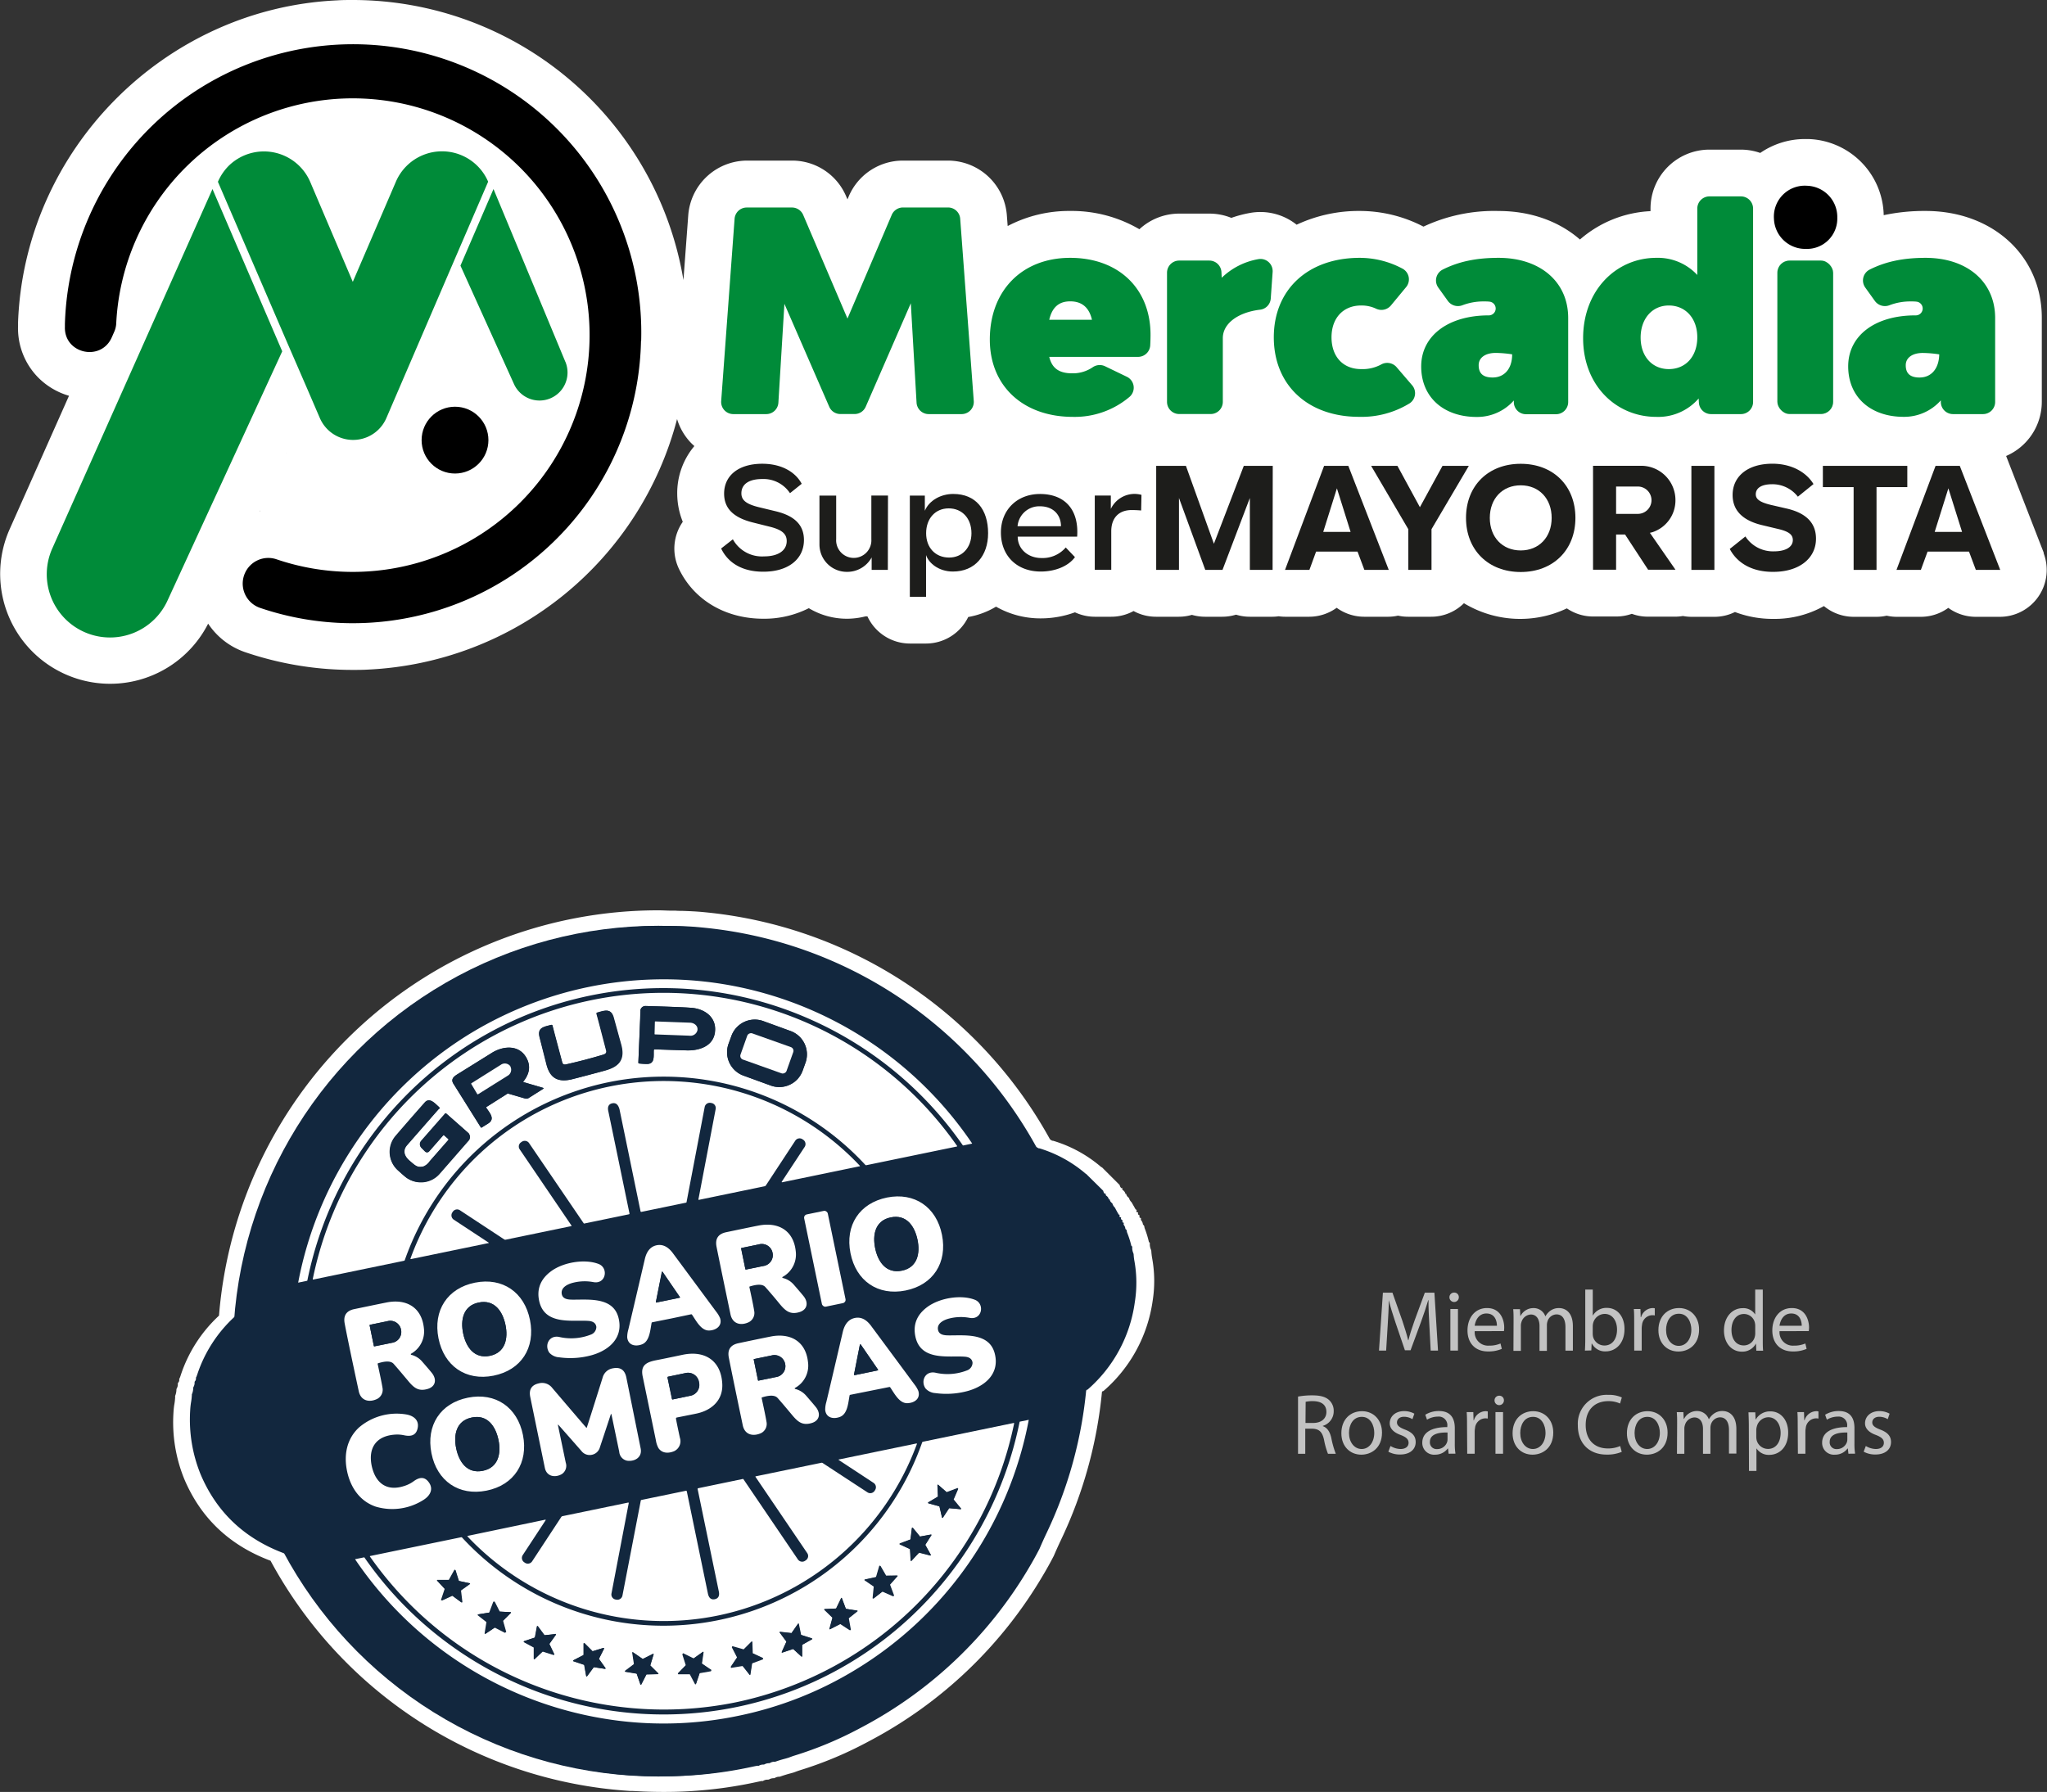 <?xml version="1.0" encoding="UTF-8"?>
<svg xmlns="http://www.w3.org/2000/svg" viewBox="0 0 523.88 458.7">
  <rect x="0" y="0" width="523.88" height="458.7" fill="#333333" stroke="none"/>
  <defs>
    <style>.cls-1{fill:#fff;}.cls-2{fill:#008b39;}.cls-3{fill:#1d1d1b;}.cls-4{fill:#12273e;}.cls-5{opacity:0.7;}</style>
  </defs>
  <g id="Capa_2" data-name="Capa 2">
    <g id="Capa_2-2" data-name="Capa 2">
      <path class="cls-1" d="M523.07,141.55l-9.65-24.83a15.11,15.11,0,0,0,9.13-13.85V81.34C522.55,65.51,510,54,492.8,54a49.82,49.82,0,0,0-10.71,1.08,19.92,19.92,0,0,0-19.3-19.49h-.7a20.22,20.22,0,0,0-11.6,3.56,15,15,0,0,0-4.94-.85h-8.06a15.09,15.09,0,0,0-15.08,15.08v.67a29.59,29.59,0,0,0-18.06,7.26c-5.25-4.58-12.47-7.3-20.83-7.3a42.56,42.56,0,0,0-19.22,4A35.33,35.33,0,0,0,348,54a37.48,37.48,0,0,0-16.16,3.52,14.87,14.87,0,0,0-12-3,30.47,30.47,0,0,0-4.71,1.25,15,15,0,0,0-5.65-1.09h-7.71a15,15,0,0,0-10.17,4A34.32,34.32,0,0,0,273.89,54a33.77,33.77,0,0,0-16,3.86l-.21-2.75a15.13,15.13,0,0,0-15-14H231.09a15.05,15.05,0,0,0-13.87,9.15l-.33.78-.33-.77a15,15,0,0,0-13.87-9.16H191.14a15.14,15.14,0,0,0-15,14l-1.23,16.58A85.84,85.84,0,0,0,90.29,0C89,0,87.67,0,86.35.09,42.17,2.09,6.27,38.28,4.62,82.48l0,.87A18,18,0,0,0,9.66,96.52a18.3,18.3,0,0,0,8,4.79L2.47,135.46a28.14,28.14,0,0,0,50.8,24.18,18.55,18.55,0,0,0,9.41,7.28,85.29,85.29,0,0,0,27.6,4.56c1.28,0,2.57,0,3.86-.08a85.91,85.91,0,0,0,79.14-64.13,15.14,15.14,0,0,0,3.34,5.86c.35.37.71.72,1.09,1.05a18.66,18.66,0,0,0-4.39,12.22,19.41,19.41,0,0,0,1.42,7.17,12,12,0,0,0-1,12c3.81,8,11.89,12.81,21.62,12.81a25.26,25.26,0,0,0,11.64-2.7,18.86,18.86,0,0,0,9.71,2.7,19.5,19.5,0,0,0,4.78-.6c.17,0,.34,0,.51,0a12,12,0,0,0,10.86,6.95H237a12,12,0,0,0,10.79-6.79,20.65,20.65,0,0,0,7.12-2.65,22.85,22.85,0,0,0,11.43,3,25.5,25.5,0,0,0,8.77-1.55,12,12,0,0,0,5.05,1.13h4.22a11.9,11.9,0,0,0,5.73-1.46,11.93,11.93,0,0,0,5.73,1.46h5.83a12.09,12.09,0,0,0,3.37-.48,12.07,12.07,0,0,0,3.36.48h4.41a12.09,12.09,0,0,0,3.52-.53,12,12,0,0,0,3.52.53h5.82a11.75,11.75,0,0,0,1.58-.12,12.18,12.18,0,0,0,1.6.12h6.24a12,12,0,0,0,7-2.29,12,12,0,0,0,7,2.29h6.24a11.81,11.81,0,0,0,2.46-.28,11.75,11.75,0,0,0,2.53.28h5.94a11.93,11.93,0,0,0,8.4-3.46A27.83,27.83,0,0,0,401,155.73a11.89,11.89,0,0,0,6.73,2.08h5.9a11.9,11.9,0,0,0,4-.69,11.71,11.71,0,0,0,4.09.73l7.11,0a11.61,11.61,0,0,0,1.87-.17,12.13,12.13,0,0,0,2.19.21h5.89a11.82,11.82,0,0,0,5.24-1.23,27.18,27.18,0,0,0,9.83,1.76,25.7,25.7,0,0,0,12.94-3.28,11.94,11.94,0,0,0,7.62,2.75h5.86a12.14,12.14,0,0,0,2.58-.29,11.9,11.9,0,0,0,2.53.29h6.24a12,12,0,0,0,7-2.29,12,12,0,0,0,7,2.29h6.24a12,12,0,0,0,11.15-16.3ZM90.29,37.05c.9,0,1.79,0,2.68.08a25.14,25.14,0,0,0-2.63,4.61,24.64,24.64,0,0,0-2.61-4.59C88.58,37.11,89.43,37.05,90.29,37.05Zm2.25,97.33c-.75,0-1.5.05-2.25.05a48.36,48.36,0,0,1-15.67-2.59,18.58,18.58,0,0,0-6-1,19.8,19.8,0,0,0-2.18.16l6.89-14.95a21,21,0,0,0,25.32,6.82,20.65,20.65,0,0,0,9,8.3A48.16,48.16,0,0,1,92.54,134.38ZM227.7,114.92c.16-.12.34-.21.5-.34.2.17.43.29.64.44C228.46,115,228.09,114.94,227.7,114.92Zm27.23,2.46a20,20,0,0,0-2.06-1.07,15,15,0,0,0,3.5-2.42,33.28,33.28,0,0,0,3,1.57A21.75,21.75,0,0,0,254.93,117.38Z"></path>
      <path class="cls-2" d="M234.57,103.05,233.1,77.63l-11.54,26.48a3.09,3.09,0,0,1-2.85,1.87h-3.64a3.09,3.09,0,0,1-2.85-1.87L200.75,77.77l-1.54,25.29A3.11,3.11,0,0,1,196.1,106h-8.43a3.11,3.11,0,0,1-3.1-3.34L188,56a3.11,3.11,0,0,1,3.1-2.88h11.55A3.12,3.12,0,0,1,205.55,55l11.34,26.54L228.22,55a3.13,3.13,0,0,1,2.87-1.89h11.55a3.11,3.11,0,0,1,3.1,2.88l3.47,46.63A3.12,3.12,0,0,1,246.1,106h-8.42A3.11,3.11,0,0,1,234.57,103.05Z"></path>
      <path class="cls-2" d="M273.89,66c-12.36,0-20.57,8.42-20.57,20.92,0,11.93,8.57,19.79,21.28,19.79a21.7,21.7,0,0,0,14.53-5.17,3.1,3.1,0,0,0-.75-5.1l-5.49-2.65a3.17,3.17,0,0,0-3.23.21,9,9,0,0,1-5.27,1.56c-3.65,0-5.22-1.57-5.86-4.21h22.73a3.12,3.12,0,0,0,3.11-2.93c.05-.9.08-1.82.08-2.71C294.45,73.84,286.24,66,273.89,66Zm-5.36,15.85c.71-3.07,2.36-4.71,5.36-4.71s4.85,1.57,5.57,4.71Z"></path>
      <path class="cls-2" d="M325.7,69.62l-.48,6.78a3.09,3.09,0,0,1-2.69,2.87c-5.59.65-9.58,3.48-9.58,7.29v16.31a3.11,3.11,0,0,1-3.11,3.11h-8.06a3.11,3.11,0,0,1-3.11-3.11V69.81a3.11,3.11,0,0,1,3.11-3.11h7.71a3.11,3.11,0,0,1,3.11,3l.07,1.4A17.9,17.9,0,0,1,322,66.34,3.12,3.12,0,0,1,325.7,69.62Z"></path>
      <path class="cls-2" d="M326,86.34C326,74.13,334.74,66,348,66a23.28,23.28,0,0,1,10.87,2.73,3.11,3.11,0,0,1,1,4.75L356,78.16a3.17,3.17,0,0,1-3.8.87,8.68,8.68,0,0,0-3.86-.83c-4.57,0-7.57,3.21-7.57,8.14s2.93,8.14,7.57,8.14a10,10,0,0,0,5.06-1.14,3.17,3.17,0,0,1,4,.62l4,4.66a3.11,3.11,0,0,1-.62,4.61,23.49,23.49,0,0,1-12.94,3.47C334.67,106.7,326,98.55,326,86.34Z"></path>
      <path class="cls-2" d="M383.52,66c-5.84,0-10.31,1-14.28,3a3.12,3.12,0,0,0-1.15,4.61l2.43,3.39a3.19,3.19,0,0,0,3.69,1.16,15.09,15.09,0,0,1,5.53-1c.51,0,1,0,1.47.06a1.76,1.76,0,0,1-.2,3.51H381c-10.36,0-17.28,5.21-17.28,13.07s5.71,12.93,14.21,12.93a12.52,12.52,0,0,0,9.5-4.22l0,.52a3.11,3.11,0,0,0,3.11,3h7.68a3.12,3.12,0,0,0,3.12-3.11V81.34C401.31,72.06,394.09,66,383.52,66ZM382,96.63c-2.64,0-3.57-1.22-3.57-3.15s1.71-3.14,4.36-3.14a29.67,29.67,0,0,1,4.21.36C387,94.41,385,96.63,382,96.63Z"></path>
      <path class="cls-2" d="M445.55,50.27h-8.06a3.12,3.12,0,0,0-3.11,3.12v17A13.75,13.75,0,0,0,423.88,66c-10.22,0-18.72,8.28-18.72,20.57,0,12.14,8.5,20.14,18.72,20.14A13.69,13.69,0,0,0,434.73,102l.06,1.06A3.11,3.11,0,0,0,437.9,106h7.65a3.11,3.11,0,0,0,3.11-3.11V53.39A3.12,3.12,0,0,0,445.55,50.27ZM427.09,94.48c-4.28,0-7.21-3.28-7.21-8.07s2.93-8.21,7.21-8.21,7.29,3.28,7.29,8.14S431.45,94.48,427.09,94.48Z"></path>
      <path d="M454,56a7.91,7.91,0,0,1,8.46-8.45,8,8,0,0,1,7.75,8.16,7.76,7.76,0,0,1-8.05,8A8,8,0,0,1,454,56Z"></path>
      <rect class="cls-2" x="454.87" y="66.7" width="14.28" height="39.28" rx="3.11"></rect>
      <path class="cls-2" d="M492.8,66c-5.84,0-10.31,1-14.29,3a3.12,3.12,0,0,0-1.14,4.61l2.43,3.39a3.19,3.19,0,0,0,3.69,1.16,15,15,0,0,1,5.52-1c.52,0,1,0,1.48.06a1.76,1.76,0,0,1-.21,3.51h0C479.87,80.7,473,85.91,473,93.77s5.71,12.93,14.21,12.93a12.52,12.52,0,0,0,9.5-4.22l0,.52a3.11,3.11,0,0,0,3.11,3h7.68a3.11,3.11,0,0,0,3.11-3.11V81.34C510.58,72.06,503.37,66,492.8,66Zm-1.5,30.64c-2.64,0-3.57-1.22-3.57-3.15s1.71-3.14,4.36-3.14a29.67,29.67,0,0,1,4.21.36C496.23,94.41,494.23,96.63,491.3,96.63Z"></path>
      <path d="M164.05,87.26a73.77,73.77,0,0,1-97.5,68.34,6.57,6.57,0,0,1-3.89-8.83h0a6.54,6.54,0,0,1,8.09-3.61,60.61,60.61,0,1,0-41-60.47,6,6,0,0,1-.52,2.25l-.62,1.41c-2.77,6.3-12.22,4.2-12-2.68,0-.24,0-.49,0-.74a73.77,73.77,0,0,1,147.48,4.33Z"></path>
      <path class="cls-2" d="M144.7,92.64,126.3,48.39,117.84,68l13.69,30.28a7.17,7.17,0,0,0,13.17-5.67Z"></path>
      <path class="cls-2" d="M101.29,46.58l-11,25.57L79.4,46.58a12.89,12.89,0,0,0-20.73-4.27,13.08,13.08,0,0,0-2.9,4.23L73.63,88h0l5,11.52,2.31,5.37.93,2.15a9.27,9.27,0,0,0,17,0l17.6-40.9,8.46-19.63A12.85,12.85,0,0,0,101.29,46.58Z"></path>
      <path class="cls-2" d="M54.38,48.39l-41,92a16.18,16.18,0,0,0,8.17,21.38h0a16.18,16.18,0,0,0,21.38-8.17l29.3-63.67h0Z"></path>
      <circle cx="116.45" cy="112.66" r="8.55"></circle>
      <path class="cls-3" d="M184.56,140.4l3-2.35a8.51,8.51,0,0,0,8,4.37c3.57,0,5.78-1.48,5.78-3.92,0-1.82-1.18-2.93-4.56-3.73l-4-1c-5.1-1.25-7.46-3.65-7.46-7.42,0-4.56,3.62-7.64,9.78-7.64,4.76,0,8.41,2,10.08,5.13l-3,2.4a8.14,8.14,0,0,0-7.12-3.62c-3.46,0-5.32,1.37-5.32,3.66,0,1.67,1.1,2.77,4.72,3.61l4.14,1c5,1.22,7.15,3.69,7.15,7.34,0,4.87-4,8.11-10.34,8.11C190.12,146.38,186.35,144.17,184.56,140.4Z"></path>
      <path class="cls-3" d="M227.22,145.88h-4.14v-3.19a7.13,7.13,0,0,1-6.36,3.69,7,7,0,0,1-7-7V126.86H214V138a4.51,4.51,0,1,0,9,0l0-11.15h4.26Z"></path>
      <path class="cls-3" d="M252.88,136.49c0,5.74-3.35,9.81-9,9.81-3.73,0-6.24-2.24-6.88-4.22v10.69h-4.15V126.86h3.84v3.88c1.1-2.63,4.07-4.3,7.27-4.3C249.72,126.44,252.88,130.4,252.88,136.49Zm-4.26,0c0-3.77-2.36-6.36-5.82-6.36s-5.78,2.63-5.78,6.36,2.39,6.23,5.89,6.23C246.26,142.72,248.62,140.18,248.62,136.49Z"></path>
      <path class="cls-3" d="M266.51,142.84a7.77,7.77,0,0,0,6.24-2.7l2.36,2.47c-1.64,2.28-5,3.69-8.75,3.69-6.09,0-10.2-4-10.2-10,0-5.82,4.19-9.85,10-9.85,6.36,0,10,4,9.51,10.92H260.46C260.46,140.63,263.2,142.84,266.51,142.84Zm-6.09-8.14h11.11c0-2.93-2-5.1-5.36-5.1A5.57,5.57,0,0,0,260.42,134.7Z"></path>
      <path class="cls-3" d="M292.13,126.67l-.08,4c-.8-.07-1.63-.11-2.43-.11-3.27,0-5.22,2-5.22,5.44v9.85h-4.22v-19h4.11v3.42a6.74,6.74,0,0,1,6.09-3.84A7,7,0,0,1,292.13,126.67Z"></path>
      <path class="cls-3" d="M325.69,145.88h-5.82V127.47l-7,18.41h-4.41l-6.73-18.41v18.41h-5.83V119.25h7.61l7.16,19.94,7.65-19.94h7.41Z"></path>
      <path class="cls-3" d="M336.82,141.2l-1.71,4.68h-6.24l10-26.63h6.2l10.35,26.63h-6.24l-1.75-4.68ZM342.15,125l-3.5,11.15h7Z"></path>
      <path class="cls-3" d="M366.36,135.46v10.42h-5.94V135.46l-9.51-16.21h6.73l5.75,10.58,5.78-10.58h6.74Z"></path>
      <path class="cls-3" d="M375.19,132.57c0-8.22,5.67-13.85,14-13.85s14,5.63,14,13.85-5.71,13.85-14,13.85S375.19,140.79,375.19,132.57Zm21.92,0c0-4.95-3.24-8.34-7.92-8.34s-7.91,3.39-7.91,8.34,3.24,8.33,7.91,8.33S397.11,137.51,397.11,132.57Z"></path>
      <path class="cls-3" d="M413.6,136.83v9h-5.9v-26.6H420a8.77,8.77,0,0,1,8.79,8.79,8.56,8.56,0,0,1-5.93,8.22l-.61.15,6.54,9.44-7,0-5.89-9Zm5.56-5.29a3.5,3.5,0,1,0,0-7H413.6v7Z"></path>
      <path class="cls-3" d="M438.76,119.25v26.63h-5.89V119.25Z"></path>
      <path class="cls-3" d="M442.69,140.52l4-3.2a8.41,8.41,0,0,0,7.35,3.81c2.89,0,4.79-1.07,4.79-2.89,0-1.34-.95-2.17-3.69-2.82l-4.19-1c-5.06-1.21-7.53-3.84-7.53-7.72,0-4.72,3.8-8,10.19-8,4.84,0,8.64,2.13,10.51,5.21l-4,3.23a8.23,8.23,0,0,0-6.54-3.19c-2.82,0-4.23,1-4.23,2.58,0,1.19.92,2,3.85,2.71l4.34,1c4.94,1.22,7.22,3.81,7.22,7.65,0,5.06-4.33,8.49-10.92,8.49C448.51,146.42,444.63,144.21,442.69,140.52Z"></path>
      <path class="cls-3" d="M466.52,124.69v-5.44h21.61v5.44h-7.88v21.19h-5.86V124.69Z"></path>
      <path class="cls-3" d="M493.31,141.2l-1.71,4.68h-6.24l10-26.63h6.2l10.35,26.63h-6.24l-1.75-4.68ZM498.64,125l-3.5,11.15h7Z"></path>
      <rect class="cls-1" x="222.09" y="112.66" width="48.01" height="6.09"></rect>
      <rect class="cls-1" x="85.73" y="33.5" width="10.56" height="10.56"></rect>
      <rect class="cls-1" x="66.48" y="116.06" width="41.42" height="21.22"></rect>
      <path class="cls-1" d="M294.87,322.1a16.21,16.21,0,0,1-.22-1.84,1.12,1.12,0,0,0-.1-.4,3.58,3.58,0,0,1-.28-1.63c0-.07,0-.14-.13-.21a.26.26,0,0,1-.13-.2,24.13,24.13,0,0,0-1-3.26,2.08,2.08,0,0,1-.13-.46,1,1,0,0,0-.14-.44c-.14-.1-.23-.2-.24-.27a2,2,0,0,0-.37-.93A.43.43,0,0,1,292,312c0-.14,0-.23-.15-.25h-.05a.28.28,0,0,1-.18-.35s0,0,0-.05a.28.28,0,0,0-.18-.37c-.21-.08-.26-.24-.16-.47,0,0,0,0,0,0a.18.18,0,0,0-.14-.19c-.27,0-.37-.19-.27-.45a.21.21,0,0,0,0-.21.16.16,0,0,0-.19,0c-.57-1-.89-1.58-1-1.77a.94.94,0,0,0-.12-.18,2.2,2.2,0,0,1-.58-.92.41.41,0,0,0-.15-.24,1.44,1.44,0,0,1-.62-1,.05.05,0,0,0,0,0s0,0,0,0-.07.11-.08.1a.14.14,0,0,1-.11-.11,1.57,1.57,0,0,0-.64-.89.45.45,0,0,1-.18-.36,1.12,1.12,0,0,0,0-.28h0l-.1.1h0a.1.1,0,0,1-.14,0,1.25,1.25,0,0,1-.38-.66.34.34,0,0,0-.09-.18L282,298.79h0a.05.05,0,0,0-.05,0v0s0,0,0,0,0,0-.06,0a33.63,33.63,0,0,0-12.33-6.77c-.11,0-.33,0-.66-.25a.69.69,0,0,1-.25-.26,113.24,113.24,0,0,0-88.29-58c-1.72-.18-3.71-.28-5.85-.35-.53,0-1.06,0-1.59-.05l-.69,0H172c-1.18,0-2.36-.09-3.55-.09A112.78,112.78,0,0,0,56.05,336.77h0A36.12,36.12,0,0,0,46.26,352a7.86,7.86,0,0,1-.28.78.42.42,0,0,0-.11.32,1,1,0,0,1-.25.81.38.38,0,0,0-.11.28,2.2,2.2,0,0,1-.28,1.23.68.68,0,0,0-.08.31,4.19,4.19,0,0,1-.32,1.56.58.58,0,0,0,0,.29,14.65,14.65,0,0,1-.24,2.06,19.76,19.76,0,0,0-.2,2.05,38.4,38.4,0,0,0,2.78,16.93q6.36,15,22.07,20.89a112.77,112.77,0,0,0,91.94,58.93h0l.57,0h.06l1.57.08c1.75.1,3.71.16,6.08.17a110.75,110.75,0,0,0,24.12-2.52c.91-.2,1.39-.29,1.42-.28a.35.35,0,0,0,.34-.05,2.14,2.14,0,0,1,1.21-.29.9.9,0,0,0,.33-.09,2.35,2.35,0,0,1,1.17-.28.52.52,0,0,0,.29-.09,2.13,2.13,0,0,1,1.07-.29.62.62,0,0,0,.27-.05c.86-.3,1.75-.58,2.68-.82.45-.12.76-.21.91-.27.62-.23,1.1-.41,1.47-.52a97.49,97.49,0,0,0,17.57-7.38A112.2,112.2,0,0,0,267,403.12c.95-1.59,1.84-3.21,2.69-4.85.6-1.41,1.24-2.82,1.9-4.21A113.11,113.11,0,0,0,282,356.51c0-.29.15-.43.37-.42A37.38,37.38,0,0,0,295,332.93,32.38,32.38,0,0,0,294.87,322.1Z"></path>
      <circle class="cls-4" cx="168.5" cy="345.86" r="108.88"></circle>
      <path class="cls-4" d="M266,293.94a32.9,32.9,0,0,1,11.9,6.54.07.07,0,0,0,.06,0s0,0,0,0v0s0,0,0,0h0l4.33,4.27a.51.51,0,0,1,.09.18,1.08,1.08,0,0,0,.36.63.09.09,0,0,0,.13,0h0l.1-.1h0a.94.94,0,0,1,0,.27.46.46,0,0,0,.17.35,1.47,1.47,0,0,1,.62.85.14.14,0,0,0,.1.11s.05,0,.08-.09a0,0,0,0,1,.05,0s0,0,0,0a1.36,1.36,0,0,0,.6,1,.45.45,0,0,1,.14.24,2.2,2.2,0,0,0,.57.89,1,1,0,0,1,.11.17c.07.18.38.75.93,1.7a.16.16,0,0,1,.18,0,.17.17,0,0,1,0,.2c-.08.25,0,.39.27.44a.15.15,0,0,1,.13.18.08.08,0,0,1,0,0c-.09.22,0,.37.16.45a.28.28,0,0,1,.18.36.08.08,0,0,0,0,.05.27.27,0,0,0,.18.33h0q.23,0,.15.24a.44.44,0,0,0,.06.41,1.69,1.69,0,0,1,.36.9c0,.07.1.16.23.26s.09.17.14.43a2.13,2.13,0,0,0,.13.44,22.79,22.79,0,0,1,1,3.14.29.29,0,0,0,.13.2.25.25,0,0,1,.13.2,3.37,3.37,0,0,0,.27,1.58,1.24,1.24,0,0,1,.09.38,13,13,0,0,0,.22,1.77,31.51,31.51,0,0,1,.07,10.46,36,36,0,0,1-12.11,22.36c-.21,0-.32.12-.35.4a109.17,109.17,0,0,1-10.09,36.25c-.64,1.34-1.25,2.7-1.83,4.06q-1.23,2.39-2.6,4.69a108.4,108.4,0,0,1-43.18,41.16,94.42,94.42,0,0,1-17,7.12c-.35.11-.82.28-1.42.51l-.88.26a26.87,26.87,0,0,0-2.58.79.84.84,0,0,1-.27,0,2,2,0,0,0-1,.28.47.47,0,0,1-.28.09,2.22,2.22,0,0,0-1.13.27.68.68,0,0,1-.31.08,2.16,2.16,0,0,0-1.17.29.33.33,0,0,1-.33,0s-.49.08-1.37.27a106.25,106.25,0,0,1-23.29,2.44c-3,0-5.48-.1-7.44-.25l-.55,0a105.44,105.44,0,0,1-15.23-2.26,2.91,2.91,0,0,0-.88-.13A.32.32,0,0,1,145,452a1.53,1.53,0,0,0-1.1-.26.63.63,0,0,1-.33-.09,12,12,0,0,0-1.38-.34.76.76,0,0,0-.29-.17,41,41,0,0,1-4-1.14.85.85,0,0,0-.49-.07c-.17.05-.28,0-.33-.14a.15.15,0,0,0-.12-.11l-.85-.16a.16.16,0,0,1-.08-.05.87.87,0,0,0-.81-.25.33.33,0,0,1-.29-.12.87.87,0,0,0-.77-.23.34.34,0,0,1-.28-.14c-.14-.2-.42-.27-.84-.22a.22.22,0,0,1-.23-.16c0-.14-.16-.2-.39-.19-.44,0-.67-.39-1.2-.38a.33.33,0,0,1-.24-.1,1,1,0,0,0-.85-.26.16.16,0,0,1-.19-.14h0c0-.18-.17-.24-.44-.2a.41.41,0,0,1-.32-.11,1,1,0,0,0-.85-.28.16.16,0,0,1-.17-.13c0-.18-.17-.25-.4-.21a.37.37,0,0,1-.29-.07,5.75,5.75,0,0,0-1.34-.64.48.48,0,0,0-.31,0c-.1,0-.17,0-.19-.16a.27.27,0,0,0-.3-.21l-.07,0a.36.36,0,0,1-.4-.2c-.07-.16-.22-.2-.44-.15a.21.21,0,0,1-.26-.14q-.08-.21-.39-.21a.6.6,0,0,1-.34-.11,7.94,7.94,0,0,0-.73-.47,106.78,106.78,0,0,1-25.56-16.94,96.14,96.14,0,0,1-9.53-9.74,128.11,128.11,0,0,1-13.09-18.9,1.34,1.34,0,0,0-1.48-.67q-15.47-5.65-21.69-20.32a37.17,37.17,0,0,1-2.68-16.34,18.62,18.62,0,0,1,.2-2,14.29,14.29,0,0,0,.23-2,.47.47,0,0,1,.05-.28,3.93,3.93,0,0,0,.3-1.5.55.55,0,0,1,.09-.3,2.19,2.19,0,0,0,.26-1.18.37.37,0,0,1,.11-.27,1,1,0,0,0,.24-.78.42.42,0,0,1,.11-.32s.11-.28.27-.75A34.91,34.91,0,0,1,60,337.09a3.54,3.54,0,0,0,1.41-1.29.78.78,0,0,0,.12-.32Q65.59,298.1,90.9,271a108.78,108.78,0,0,1,73.32-33.85q3.25-.18,7.85-.12c3,0,5.61.18,7.84.41a109.28,109.28,0,0,1,85.23,56,.69.69,0,0,0,.25.26C265.71,293.9,265.92,294,266,293.94ZM150.55,252.6a93.64,93.64,0,0,0-30.11,11.83,95.55,95.55,0,0,0-44.17,63.85.05.05,0,0,0,0,.05h0l2.25-.47a.13.13,0,0,0,.1-.09,93.74,93.74,0,0,1,23.62-45.67,92.6,92.6,0,0,1,104.26-21.54,93.74,93.74,0,0,1,39.78,32.56.19.19,0,0,0,.13.05l2.25-.47a0,0,0,0,0,0-.05v0a95.52,95.52,0,0,0-65.87-41.1A93.52,93.52,0,0,0,150.55,252.6Zm.7,3.44A91.89,91.89,0,0,0,80,327.39a.11.11,0,0,0,.09.13h0l23.21-4.8a.27.27,0,0,0,.21-.19,70.16,70.16,0,0,1,117.78-24.35.29.29,0,0,0,.28.09l23.2-4.79a.13.13,0,0,0,.09-.14l0,0A91.91,91.91,0,0,0,151.25,256Zm5.45,26.38c1.08-.23,1.59.54,1.79,1.51q1.74,8.46,5.38,26.1a.19.19,0,0,0,.23.14h0l11.42-2.36a.15.15,0,0,0,.12-.12l4.65-24.37a1.33,1.33,0,0,1,1.54-1.05l.27.05a1.31,1.31,0,0,1,1,1.52L178.71,307a.12.12,0,0,0,.1.14h0l16.82-3.48a.52.52,0,0,0,.3-.2l7.46-11.36a1.32,1.32,0,0,1,1.83-.38l.18.12a1.34,1.34,0,0,1,.39,1.86L200,302.61a.09.09,0,0,0,0,.12.07.07,0,0,0,.06,0l19.84-4.1a.1.1,0,0,0,.08-.12.08.08,0,0,0,0,0A68.93,68.93,0,0,0,105,322.23a.1.1,0,0,0,.06.13h.06l19.84-4.1a.09.09,0,0,0,.07-.11.1.1,0,0,0,0-.05l-8.92-5.87a1.33,1.33,0,0,1-.38-1.85l.12-.18a1.32,1.32,0,0,1,1.83-.38L129,317.3a.5.5,0,0,0,.36.06l16.82-3.48a.11.11,0,0,0,.08-.14.06.06,0,0,0,0,0L133,294.21a1.3,1.3,0,0,1,.35-1.81h0l.22-.15a1.33,1.33,0,0,1,1.83.35l13.93,20.53a.15.15,0,0,0,.16.06l11.42-2.36a.18.18,0,0,0,.15-.22h0q-3.65-17.64-5.4-26.09C155.46,283.55,155.61,282.64,156.7,282.42ZM227,306.54c-7.07,1.41-10.76,7.12-9.34,14.23s7,11,14.08,9.57,10.76-7.12,9.34-14.24S234.06,305.13,227,306.54Zm-14.77,5.94a2.74,2.74,0,0,0-3.25-2.13h0l-.65.13a2.76,2.76,0,0,0-2.14,3.25L210,332a2.75,2.75,0,0,0,3.25,2.14l.65-.14A2.74,2.74,0,0,0,216,330.7Zm-12,14.4a6.53,6.53,0,0,0,3.32-6.59c-.52-5-4.07-7.37-8.93-6.66-.57.08-3.53.69-8.88,1.81q-3.06.65-2.46,3.72.82,4.14,3.57,17.29c.51,2.46,2.66,2.94,4.72,2a2.64,2.64,0,0,0,1.35-2.85c-.26-1.47-.67-3.5-1.23-6.11a.13.13,0,0,1,.09-.16c1.23-.37,3.16-.85,4,.15q2,2.3,3.47,4.08c1.57,1.92,2.74,3,5.18,2.35,2-.57,2.42-2.29,1.28-3.9-.24-.33-1.13-1.39-2.69-3.18a5.38,5.38,0,0,0-2.79-1.68.14.14,0,0,1-.1-.17A.16.16,0,0,1,200.25,326.88Zm-32.18-8.09c-1.53.32-2.54,1.48-3,3.49q-3.48,15-4.25,18.14a6.82,6.82,0,0,0-.27,1.95c.21,2,2.11,2.43,3.78,1.78,1.93-.74,2.09-3.52,2.46-5.47a.21.21,0,0,1,.17-.18l5-1,5-1a.23.23,0,0,1,.23.09c1.12,1.65,2.36,4.14,4.43,4.06,1.79-.08,3.37-1.2,2.76-3.15a6.81,6.81,0,0,0-1-1.67q-2-2.61-11.1-15Q170.38,318.31,168.07,318.79Zm-15.45,20.87a2.1,2.1,0,0,1-1.23,1.86,13.77,13.77,0,0,1-8.17.69c-2.61-.58-4,2.09-2.63,4a3.69,3.69,0,0,0,2.53,1.19,20.58,20.58,0,0,0,8.27-.53c4.59-1.28,8.23-4.57,6.88-9.7s-7.4-4.52-11.38-4.53c-1.22,0-2.94-.08-3.13-1.57s1.56-2.44,3-2.78a12.12,12.12,0,0,1,5.12-.14c3.22.6,3.95-3.63,1.31-4.65-3.53-1.35-9-.45-12.12,1.85q-4.08,3-3.07,7.63c1.38,6.3,8.54,4.8,12.63,5.1C151.83,338.21,152.5,338.73,152.62,339.66Zm-31.06-11.33c-7.07,1.41-10.76,7.12-9.34,14.24s7,11,14.08,9.57,10.76-7.12,9.34-14.24S128.63,326.92,121.56,328.33ZM248.9,348.82a2.12,2.12,0,0,1-1.23,1.86,13.76,13.76,0,0,1-8.17.68c-2.61-.58-4,2.09-2.63,4a3.66,3.66,0,0,0,2.53,1.2,20.76,20.76,0,0,0,8.27-.54c4.59-1.28,8.24-4.56,6.89-9.7s-7.41-4.52-11.39-4.53c-1.21,0-2.93-.08-3.12-1.57s1.56-2.44,3-2.78a12.08,12.08,0,0,1,5.11-.14c3.23.61,4-3.62,1.31-4.64-3.53-1.36-9-.46-12.11,1.84q-4.08,3-3.07,7.63c1.37,6.3,8.54,4.8,12.62,5.11C248.12,347.37,248.79,347.88,248.9,348.82Zm-143.73-2.28a6.53,6.53,0,0,0,3.31-6.59c-.52-5-4.07-7.37-8.93-6.66-.57.08-3.52.68-8.88,1.81-2,.43-2.85,1.67-2.45,3.72q.81,4.13,3.56,17.28c.52,2.46,2.66,2.95,4.72,2a2.64,2.64,0,0,0,1.36-2.86c-.26-1.46-.68-3.49-1.24-6.1a.14.14,0,0,1,.1-.16c1.22-.38,3.15-.85,4,.15,1.35,1.53,2.5,2.89,3.47,4.07,1.57,1.93,2.74,3.06,5.18,2.36,2-.57,2.42-2.29,1.28-3.9-.23-.33-1.13-1.39-2.69-3.18a5.39,5.39,0,0,0-2.78-1.68.13.13,0,0,1-.1-.17S105.14,346.55,105.17,346.54Zm113.61-9.17q-2.31.48-3,3.49-3.5,15-4.26,18.14a6.82,6.82,0,0,0-.27,1.95c.21,2,2.11,2.43,3.78,1.78,1.93-.74,2.09-3.52,2.46-5.48a.21.21,0,0,1,.17-.17l5-1,5-1a.23.23,0,0,1,.23.09c1.12,1.64,2.36,4.14,4.43,4.05,1.79-.07,3.37-1.19,2.76-3.14a7,7,0,0,0-1-1.67q-2-2.61-11.1-15Q221.08,336.89,218.78,337.37Zm-15.3,17.9a6.51,6.51,0,0,0,3.31-6.58c-.52-5-4.07-7.37-8.93-6.67-.57.09-3.53.69-8.88,1.82q-3.06.65-2.45,3.71.81,4.14,3.56,17.29c.51,2.46,2.66,2.94,4.72,2a2.64,2.64,0,0,0,1.36-2.86c-.27-1.46-.68-3.5-1.24-6.1a.15.15,0,0,1,.09-.17c1.23-.37,3.16-.84,4,.16,1.35,1.52,2.5,2.88,3.47,4.07,1.57,1.92,2.74,3.05,5.18,2.35,2-.57,2.42-2.28,1.28-3.9-.23-.32-1.13-1.38-2.69-3.18a5.44,5.44,0,0,0-2.78-1.67.15.15,0,0,1-.11-.17A.16.16,0,0,1,203.48,355.27Zm-30.22,7.57,5-1c3.82-.8,6.81-3.37,6.61-7.57-.29-6-4.48-8.66-10.13-7.48-3.22.68-5.45,1.14-6.72,1.38-2.57.49-4.11,1.27-3.53,4.12l3.39,16.39a6,6,0,0,0,.66,2c1,1.38,2.61,1.39,4,.79a2.81,2.81,0,0,0,1.48-3.44c-.53-2.42-.87-4-1-4.88A.28.28,0,0,1,173.26,362.84ZM150,365.48H150q-1.32-1.5-8.76-10.23a3.26,3.26,0,0,0-3.39-1.15q-2.81.62-2.21,3.51,0,.22,3.73,18.13c.46,2.22,2.63,2.55,4.35,1.59a2.54,2.54,0,0,0,1-2.93l-2-9.61a.09.09,0,0,1,.07-.1l.07,0q2.86,3.27,5.89,6.69a2.65,2.65,0,0,0,4.69-.95c1-2.89,1.9-5.71,2.8-8.46a.08.08,0,0,1,.11,0,.07.07,0,0,1,0,.05c1.2,5.88,1.86,9.09,2,9.61a2.51,2.51,0,0,0,2.1,2.29c2,.22,3.83-.94,3.38-3.16l-3.66-18.14q-.57-2.91-3.41-2.37a3.24,3.24,0,0,0-2.66,2.39q-3.43,10.93-4.07,12.84l0,0Zm-30.26-7.71c-7.07,1.41-10.76,7.12-9.34,14.23s7,11,14.08,9.57,10.76-7.12,9.34-14.23S126.83,356.36,119.76,357.77Zm-31,18.84c.89,4.2,3.29,7.68,7.35,9.06a14.86,14.86,0,0,0,12.4-1.86c1.7-1.13,2.49-2.85,1-4.59-1.12-1.35-2.44-1-3.79,0a8.1,8.1,0,0,1-2.05,1.06c-4.59,1.64-7.64-.49-8.6-5s1-7.7,5.86-8a8.26,8.26,0,0,1,2.3.15c1.63.36,3,.16,3.47-1.53.62-2.17-.8-3.43-2.82-3.78a14.86,14.86,0,0,0-12.09,3.3C88.7,368.27,87.9,372.42,88.78,376.61Zm100.31,62.57a93.7,93.7,0,0,0,30.1-11.84,95.53,95.53,0,0,0,44.15-63.85s0-.05,0-.05h0l-2.25.46a.13.13,0,0,0-.1.1,93.81,93.81,0,0,1-23.6,45.66,92.6,92.6,0,0,1-104.25,21.58A93.81,93.81,0,0,1,93.3,398.69a.13.13,0,0,0-.13-.05l-2.25.46s0,0,0,0,0,0,0,0a95.51,95.51,0,0,0,65.86,41.09A93.58,93.58,0,0,0,189.09,439.18Zm-.73-3.44a91.91,91.91,0,0,0,71.21-71.36.11.11,0,0,0-.09-.13h0l-23.21,4.8a.27.27,0,0,0-.21.19,70.16,70.16,0,0,1-117.78,24.35.28.28,0,0,0-.27-.09l-23.2,4.79a.13.13,0,0,0-.09.14l0,0A91.9,91.9,0,0,0,188.36,435.74Zm-5.45-26.38c-1.08.23-1.59-.54-1.78-1.51q-1.75-8.46-5.39-26.1a.2.2,0,0,0-.23-.15h0L164.09,384a.18.18,0,0,0-.12.13l-4.65,24.37a1.33,1.33,0,0,1-1.54,1.05l-.27-.05a1.31,1.31,0,0,1-1-1.52l4.42-23.15a.12.12,0,0,0-.09-.14h-.05l-16.82,3.48a.48.48,0,0,0-.3.2l-7.46,11.36a1.32,1.32,0,0,1-1.83.38l-.19-.13a1.33,1.33,0,0,1-.38-1.85l5.86-8.93a.07.07,0,0,0,0-.11s0,0-.06,0l-19.84,4.11a.1.1,0,0,0-.08.12s0,0,0,0a68.94,68.94,0,0,0,115-23.76.1.1,0,0,0-.06-.13.06.06,0,0,0-.06,0l-19.84,4.1a.08.08,0,0,0-.07.1.09.09,0,0,0,0,.05l8.93,5.87a1.33,1.33,0,0,1,.38,1.85l-.12.19A1.32,1.32,0,0,1,222,382l-11.36-7.47a.43.43,0,0,0-.35-.06l-16.82,3.47a.12.12,0,0,0-.09.14.08.08,0,0,0,0,0l13.23,19.5a1.3,1.3,0,0,1-.35,1.81l-.21.15a1.33,1.33,0,0,1-1.84-.35h0l-13.93-20.53a.16.16,0,0,0-.16-.07L178.7,381a.18.18,0,0,0-.15.21q3.64,17.64,5.4,26.1C184.15,408.23,184,409.14,182.91,409.36Z"></path>
      <path class="cls-1" d="M151,254.85a92.54,92.54,0,0,0-48.72,27.25,93.74,93.74,0,0,0-23.62,45.67.13.13,0,0,1-.1.09l-2.25.47a.05.05,0,0,1,0,0v0a95.55,95.55,0,0,1,44.17-63.85,95.24,95.24,0,0,1,62.43-12.9,95.52,95.52,0,0,1,65.87,41.1s0,.05,0,.06h0l-2.25.47a.19.19,0,0,1-.13-.05,93.74,93.74,0,0,0-39.78-32.56A92.52,92.52,0,0,0,151,254.85Z"></path>
      <path class="cls-1" d="M155.6,277.05a70.32,70.32,0,0,0-52,45.49.27.27,0,0,1-.21.19l-23.21,4.8a.11.11,0,0,1-.13-.09v-.05a91.62,91.62,0,0,1,164.88-34.08.12.12,0,0,1,0,.16l0,0-23.2,4.79a.29.29,0,0,1-.28-.09A70.3,70.3,0,0,0,155.6,277.05Zm12-8.43,7.88.25c3.24.17,7-.92,7.51-4.57.53-3.83-2.59-6.05-6-6.31q-2.38-.19-11.71-.47a1.33,1.33,0,0,0-1.32,1,.75.75,0,0,0,0,.26L163.36,272a.23.23,0,0,0,.19.23,19.16,19.16,0,0,0,2,.12c2.1,0,1.68-2,1.76-3.49A.24.24,0,0,1,167.59,268.62Zm-17.85,2.67q-2.42.63-4.83,1.17-.85.19-1-.51c-1.57-5.84-2.4-9-2.49-9.42a.25.25,0,0,0-.29-.19h0c-2,.51-3.63.72-3,3.19.56,2.18,1.14,4.49,1.75,6.9.86,3.41,2.76,4.64,6.25,3.9.36-.08,1.92-.48,4.68-1.21s4.31-1.15,4.67-1.26c3.39-1.08,4.44-3.09,3.51-6.48q-1-3.6-1.89-6.86c-.68-2.46-2.16-1.86-4.19-1.29a.25.25,0,0,0-.17.3h0c.13.42,1,3.57,2.48,9.42.12.47-.1.79-.66,1Q152.14,270.65,149.74,271.29Zm56.39.77a6.35,6.35,0,0,0-3.81-8.14h0l-7-2.55a6.36,6.36,0,0,0-8.14,3.82h0l-.73,2a6.36,6.36,0,0,0,3.82,8.14h0l7,2.55a6.36,6.36,0,0,0,8.14-3.81h0Zm-67.08,6.43L134,277a.11.11,0,0,1-.07-.12l0,0c1.7-2.11,1.93-4.19.7-6.26-1.95-3.26-5.94-2.84-8.73-1.1L117.05,275c-1,.62-1.72,1.29-1,2.42q3.64,5.82,7,11.16a.15.15,0,0,0,.2.05l1.69-1.05c1.85-1.16.38-2.68-.48-4a.17.17,0,0,1,0-.23h0l5.4-3.42a.18.18,0,0,1,.16,0l4.33,1.26a1.15,1.15,0,0,0,.92-.13l3.78-2.39a.1.1,0,0,0,0-.13Zm-26.68,4.9c-1-.82-2.4-2.66-3.68-1.22q-4.09,4.62-7.54,8.65a6.32,6.32,0,0,0,.61,8.7c1.13,1,1.87,1.67,2.23,1.92a6.34,6.34,0,0,0,8.48-1.09l7.5-8.59a1.48,1.48,0,0,0,0-1.55.51.51,0,0,0-.15-.21l-5.67-5a.19.19,0,0,0-.25,0l-6.14,7a1.33,1.33,0,0,0,.06,1.81l.92.92a.71.71,0,0,0,1,0l0,0,3.61-4.12a.2.2,0,0,1,.26,0h0l1.07.94a.2.2,0,0,1,0,.28h0l-4.74,5.41a3.67,3.67,0,0,1-1.55,1.32c-1.67.45-2.23-.25-3.61-1.42s-1.9-2.63-.69-4q5.89-6.75,8.2-9.36a.28.28,0,0,0,0-.4Z"></path>
      <path class="cls-4" d="M167.33,268.85c-.08,1.48.34,3.52-1.76,3.49a19.16,19.16,0,0,1-2-.12.23.23,0,0,1-.19-.23l.51-13.23a.75.75,0,0,1,0-.26,1.33,1.33,0,0,1,1.32-1q9.33.28,11.71.47c3.44.26,6.56,2.48,6,6.31-.5,3.65-4.27,4.74-7.51,4.57l-7.88-.25A.24.24,0,0,0,167.33,268.85Zm.27-7.29-.12,3.12a.11.11,0,0,0,.11.1h0l8.8.33a1.85,1.85,0,0,0,2.08-1.47h0v-.24c0-.85-.84-1.58-1.95-1.62h0l-8.8-.32a.1.1,0,0,0-.11.1Z"></path>
      <path class="cls-4" d="M150.75,275.12c-2.76.73-4.32,1.13-4.68,1.21-3.49.74-5.39-.49-6.25-3.9-.61-2.41-1.19-4.72-1.75-6.9-.63-2.47,1-2.68,3-3.19a.24.24,0,0,1,.29.18h0c.09.43.92,3.58,2.49,9.42q.19.71,1,.51,2.42-.54,4.83-1.17t4.77-1.36c.56-.18.78-.5.66-1-1.52-5.85-2.35-9-2.48-9.42a.25.25,0,0,1,.15-.31h0c2-.57,3.51-1.17,4.19,1.29q.89,3.25,1.89,6.86c.93,3.39-.12,5.4-3.51,6.48C155.06,274,153.51,274.39,150.75,275.12Z"></path>
      <path class="cls-4" d="M205.41,274.07a6.36,6.36,0,0,1-8.14,3.81h0l-7-2.55a6.36,6.36,0,0,1-3.82-8.14h0l.73-2a6.36,6.36,0,0,1,8.14-3.82h0l7,2.55a6.35,6.35,0,0,1,3.81,8.14h0Zm-2.91-3.32a2.53,2.53,0,0,0-1.53-3.23h0L194,265a2.53,2.53,0,0,0-3.23,1.53h0l-.69,1.95a2.52,2.52,0,0,0,1.53,3.23h0l7,2.49a2.53,2.53,0,0,0,3.23-1.53Z"></path>
      <path class="cls-1" d="M167.6,261.56a.1.1,0,0,1,.11-.1h0l8.8.32c1.12,0,2,.76,2,1.62h0v.24a1.83,1.83,0,0,1-2.08,1.47h0l-8.8-.33a.11.11,0,0,1-.11-.1h0Z"></path>
      <rect class="cls-1" x="192.71" y="263.38" width="7.12" height="12.5" rx="0.99" transform="translate(-123.58 364.08) rotate(-70.4)"></rect>
      <path class="cls-4" d="M139.05,278.49a.11.11,0,0,1,.07.12.09.09,0,0,1,0,.06l-3.78,2.39a1.15,1.15,0,0,1-.92.13l-4.33-1.26a.18.18,0,0,0-.16,0l-5.4,3.42a.17.17,0,0,0-.06.23h0c.86,1.31,2.33,2.83.48,4l-1.69,1.05a.15.15,0,0,1-.2-.05q-3.33-5.34-7-11.16c-.71-1.13,0-1.8,1-2.42l8.82-5.51c2.79-1.74,6.78-2.16,8.73,1.1,1.23,2.07,1,4.15-.7,6.26a.09.09,0,0,0,0,.13l0,0Zm-18.41-1,1.58,2.53a.19.19,0,0,0,.24.06h0l7.52-4.71a1.77,1.77,0,0,0,.73-2.38h0l0-.07a1.77,1.77,0,0,0-2.46-.37l-7.52,4.72a.16.16,0,0,0,0,.23Z"></path>
      <path class="cls-1" d="M120.64,277.52a.16.16,0,0,1,0-.23h0l7.52-4.72a1.77,1.77,0,0,1,2.46.37l0,.07a1.76,1.76,0,0,1-.73,2.37h0l-7.52,4.71a.18.18,0,0,1-.24-.05h0Z"></path>
      <path class="cls-1" d="M156.7,282.42c-1.09.22-1.24,1.13-1,2.1q1.76,8.44,5.4,26.09a.18.18,0,0,1-.14.22h0l-11.42,2.36a.15.15,0,0,1-.16-.06L135.4,292.6a1.33,1.33,0,0,0-1.83-.35l-.22.15a1.29,1.29,0,0,0-.35,1.8h0l13.24,19.49a.12.12,0,0,1,0,.16l0,0-16.82,3.48a.5.5,0,0,1-.36-.06l-11.35-7.47a1.32,1.32,0,0,0-1.83.38l-.12.18a1.33,1.33,0,0,0,.38,1.85l8.92,5.87a.08.08,0,0,1,0,.12.1.1,0,0,1-.05,0l-19.84,4.1a.1.1,0,0,1-.12-.08.06.06,0,0,1,0-.06,68.93,68.93,0,0,1,115-23.76.1.1,0,0,1,0,.14s0,0-.05,0l-19.84,4.1a.09.09,0,0,1-.1-.07.13.13,0,0,1,0-.06l5.87-8.92a1.34,1.34,0,0,0-.39-1.86l-.18-.12a1.32,1.32,0,0,0-1.83.38L196,303.45a.52.52,0,0,1-.3.2l-16.82,3.48a.12.12,0,0,1-.14-.1v0l4.42-23.15a1.31,1.31,0,0,0-1-1.52l-.27-.05a1.33,1.33,0,0,0-1.54,1.05l-4.65,24.37a.15.15,0,0,1-.12.12l-11.42,2.36a.19.19,0,0,1-.23-.14h0q-3.63-17.64-5.38-26.1C158.29,283,157.78,282.19,156.7,282.42Z"></path>
      <path class="cls-4" d="M112.4,283.79q-2.3,2.61-8.2,9.36c-1.21,1.39-.67,2.86.69,4s1.94,1.87,3.61,1.42a3.67,3.67,0,0,0,1.55-1.32l4.74-5.41a.2.2,0,0,0,0-.28h0l-1.07-.94a.19.19,0,0,0-.26,0h0l-3.61,4.12a.7.7,0,0,1-1,.07l0,0-.92-.92a1.33,1.33,0,0,1-.06-1.81l6.14-7a.19.19,0,0,1,.25,0l5.67,5a.51.51,0,0,1,.15.21,1.48,1.48,0,0,1,0,1.55l-7.5,8.59a6.34,6.34,0,0,1-8.48,1.09c-.36-.25-1.1-.89-2.23-1.92a6.32,6.32,0,0,1-.61-8.7q3.43-4,7.54-8.65c1.28-1.44,2.7.4,3.68,1.22a.27.27,0,0,1,0,.39Z"></path>
      <path class="cls-1" d="M227,306.54c7.07-1.41,12.67,2.45,14.08,9.56s-2.27,12.83-9.34,14.24-12.67-2.46-14.08-9.57S219.92,308,227,306.54Zm1,5.08c-4,.81-4.75,4.44-4,7.92s2.82,6.53,6.82,5.72,4.75-4.45,4-7.93S232,310.81,228,311.62Z"></path>
      <rect class="cls-1" x="208.01" y="310.16" width="6.17" height="24.11" rx="0.86" transform="translate(-60.95 49.5) rotate(-11.7)"></rect>
      <path class="cls-4" d="M234.79,317.33c.71,3.48,0,7.12-4,7.93s-6.11-2.24-6.82-5.72,0-7.11,4-7.92S234.08,313.85,234.79,317.33Z"></path>
      <path class="cls-1" d="M200.25,326.88a.14.14,0,0,0,0,.19.16.16,0,0,0,.08.06,5.38,5.38,0,0,1,2.79,1.68c1.56,1.79,2.45,2.85,2.69,3.18,1.14,1.61.72,3.33-1.28,3.9-2.44.7-3.61-.43-5.18-2.35q-1.45-1.79-3.47-4.08c-.88-1-2.81-.52-4-.15a.13.13,0,0,0-.09.16c.56,2.61,1,4.64,1.23,6.11a2.64,2.64,0,0,1-1.35,2.85c-2.06,1-4.21.48-4.72-2q-2.75-13.15-3.57-17.29-.6-3.07,2.46-3.72c5.35-1.12,8.31-1.73,8.88-1.81,4.86-.71,8.41,1.65,8.93,6.66A6.53,6.53,0,0,1,200.25,326.88Zm-10.57-7.28,1.08,5.27a.13.13,0,0,0,.16.1h0l4.4-.9a2.82,2.82,0,0,0,2.45-3.09l-.12-.56a2.81,2.81,0,0,0-3.46-1.88l-4.41.91A.13.13,0,0,0,189.68,319.6Z"></path>
      <path class="cls-4" d="M189.68,319.6a.13.13,0,0,1,.1-.15l4.41-.91a2.81,2.81,0,0,1,3.46,1.88l.12.56a2.82,2.82,0,0,1-2.45,3.09l-4.4.9a.13.13,0,0,1-.16-.1h0Z"></path>
      <path class="cls-1" d="M171.93,337.47l-5,1a.21.21,0,0,0-.17.18c-.37,1.95-.53,4.73-2.46,5.47-1.67.65-3.57.25-3.78-1.78a6.82,6.82,0,0,1,.27-1.95q.76-3.17,4.25-18.14c.47-2,1.48-3.17,3-3.49s2.92.35,4.15,2q9.14,12.36,11.1,15a6.81,6.81,0,0,1,1,1.67c.61,1.95-1,3.07-2.76,3.15-2.07.08-3.31-2.41-4.43-4.06a.23.23,0,0,0-.23-.09Zm-4.08-4.15a.11.11,0,0,0,.08.12h0l6-1.23a.11.11,0,0,0,.08-.13.08.08,0,0,0,0,0l-4.45-6.49a.1.1,0,0,0-.15,0s0,0,0,.06Z"></path>
      <path class="cls-1" d="M152.62,339.66c-.12-.93-.79-1.45-2-1.54-4.09-.3-11.25,1.2-12.63-5.1q-1-4.63,3.07-7.63c3.13-2.3,8.59-3.2,12.12-1.85,2.64,1,1.91,5.25-1.31,4.65a12.12,12.12,0,0,0-5.12.14c-1.42.34-3.19,1.18-3,2.78s1.91,1.57,3.13,1.57c4,0,10-.6,11.38,4.53s-2.29,8.42-6.88,9.7a20.58,20.58,0,0,1-8.27.53,3.69,3.69,0,0,1-2.53-1.19c-1.33-1.95,0-4.62,2.63-4a13.77,13.77,0,0,0,8.17-.69A2.1,2.1,0,0,0,152.62,339.66Z"></path>
      <path class="cls-4" d="M167.85,333.32l1.51-7.73a.11.11,0,0,1,.13-.08l.07,0L174,332a.1.1,0,0,1,0,.15l0,0-6,1.23a.1.1,0,0,1-.13-.08Z"></path>
      <path class="cls-1" d="M135.64,337.9c1.42,7.12-2.27,12.83-9.34,14.24s-12.66-2.46-14.08-9.57,2.27-12.83,9.34-14.24S134.23,330.79,135.64,337.9Zm-13.1-4.49c-4,.81-4.75,4.45-4,7.93s2.82,6.53,6.82,5.72,4.75-4.45,4-7.93S126.54,332.6,122.54,333.41Z"></path>
      <path class="cls-1" d="M248.9,348.82c-.11-.94-.78-1.45-2-1.54-4.08-.31-11.25,1.19-12.62-5.11q-1-4.64,3.07-7.63c3.13-2.3,8.58-3.2,12.11-1.84,2.65,1,1.92,5.25-1.31,4.64a12.08,12.08,0,0,0-5.11.14c-1.42.34-3.2,1.18-3,2.78s1.91,1.57,3.12,1.57c4,0,10-.6,11.39,4.53s-2.3,8.42-6.89,9.7a20.76,20.76,0,0,1-8.27.54,3.66,3.66,0,0,1-2.53-1.2c-1.33-1.95,0-4.62,2.63-4a13.76,13.76,0,0,0,8.17-.68A2.12,2.12,0,0,0,248.9,348.82Z"></path>
      <path class="cls-1" d="M105.21,346.79a5.39,5.39,0,0,1,2.78,1.68c1.56,1.79,2.46,2.85,2.69,3.18,1.14,1.61.73,3.33-1.28,3.9-2.44.7-3.61-.43-5.18-2.36-1-1.18-2.12-2.54-3.47-4.07-.88-1-2.81-.53-4-.15a.14.14,0,0,0-.1.16c.56,2.61,1,4.64,1.24,6.1a2.64,2.64,0,0,1-1.36,2.86c-2.06,1-4.2.47-4.72-2Q89,343,88.22,338.82c-.4-2.05.41-3.29,2.45-3.72C96,334,99,333.37,99.55,333.29c4.86-.71,8.41,1.65,8.93,6.66a6.53,6.53,0,0,1-3.31,6.59.13.13,0,0,0,0,.19A.15.15,0,0,0,105.21,346.79ZM94.6,339.27l1.08,5.26a.12.12,0,0,0,.15.1h0l4.43-.9a2.8,2.8,0,0,0,2.42-3.1h0l-.11-.54a2.8,2.8,0,0,0-3.44-1.89l-4.43.91A.13.13,0,0,0,94.6,339.27Z"></path>
      <path class="cls-4" d="M122.54,333.41c4-.81,6.11,2.24,6.82,5.72s-.05,7.11-4,7.93-6.11-2.24-6.82-5.72S118.55,334.22,122.54,333.41Z"></path>
      <path class="cls-1" d="M218.78,337.37q2.29-.48,4.14,2,9.15,12.36,11.1,15a7,7,0,0,1,1,1.67c.61,2-1,3.07-2.76,3.14-2.07.09-3.31-2.41-4.43-4.05a.23.23,0,0,0-.23-.09l-5,1-5,1a.21.21,0,0,0-.17.17c-.37,2-.53,4.74-2.46,5.48-1.67.65-3.57.25-3.78-1.78a6.82,6.82,0,0,1,.27-1.95q.77-3.17,4.26-18.14Q216.48,337.85,218.78,337.37Zm-.22,14.49a.12.12,0,0,0,.1.15h.05l5.9-1.22a.12.12,0,0,0,.1-.15.08.08,0,0,0,0-.05l-4.4-6.41a.13.13,0,0,0-.18,0,.15.15,0,0,0-.06.09Z"></path>
      <path class="cls-4" d="M94.6,339.27a.13.13,0,0,1,.1-.16l4.43-.91a2.8,2.8,0,0,1,3.44,1.89l.11.54a2.8,2.8,0,0,1-2.42,3.1h0l-4.43.9a.12.12,0,0,1-.15-.1h0Z"></path>
      <path class="cls-1" d="M203.48,355.27a.14.14,0,0,0,0,.26,5.44,5.44,0,0,1,2.78,1.67c1.56,1.8,2.46,2.86,2.69,3.18,1.14,1.62.72,3.33-1.28,3.9-2.44.7-3.61-.43-5.18-2.35-1-1.19-2.12-2.55-3.47-4.07-.88-1-2.81-.53-4-.16a.15.15,0,0,0-.09.17c.56,2.6,1,4.64,1.24,6.1a2.64,2.64,0,0,1-1.36,2.86c-2.06.95-4.21.47-4.72-2q-2.75-13.15-3.56-17.29-.61-3.06,2.45-3.71c5.35-1.13,8.31-1.73,8.88-1.82,4.86-.7,8.41,1.65,8.93,6.67A6.51,6.51,0,0,1,203.48,355.27ZM192.9,348l1.1,5.34a.09.09,0,0,0,.11.07h0l4.44-.91a2.81,2.81,0,0,0,2.44-3.1l-.11-.53a2.8,2.8,0,0,0-3.46-1.89l-4.44.91a.09.09,0,0,0-.08.11Z"></path>
      <path class="cls-4" d="M218.56,351.86l1.49-7.63a.15.15,0,0,1,.16-.11.16.16,0,0,1,.08.06l4.4,6.41a.13.13,0,0,1,0,.18l0,0-5.9,1.22a.12.12,0,0,1-.15-.1A0,0,0,0,1,218.56,351.86Z"></path>
      <path class="cls-1" d="M173,363.15c.14.84.48,2.46,1,4.88a2.81,2.81,0,0,1-1.48,3.44c-1.43.6-3.06.59-4-.79a6,6,0,0,1-.66-2l-3.39-16.39c-.58-2.85,1-3.63,3.53-4.12,1.27-.24,3.5-.7,6.72-1.38,5.65-1.18,9.84,1.47,10.13,7.48.2,4.2-2.79,6.77-6.61,7.57l-5,1A.28.28,0,0,0,173,363.15Zm-2.19-10.55,1.15,5.5a.14.14,0,0,0,.18.12l4.41-.92a2.83,2.83,0,0,0,2.37-3.21h0l-.12-.6a2.84,2.84,0,0,0-3.46-2h0l-4.41.92A.16.16,0,0,0,170.85,352.6Z"></path>
      <path class="cls-4" d="M192.9,348a.09.09,0,0,1,.07-.11h0l4.44-.91a2.8,2.8,0,0,1,3.46,1.89l.11.53a2.81,2.81,0,0,1-2.44,3.1l-4.44.91a.09.09,0,0,1-.11-.07h0Z"></path>
      <path class="cls-1" d="M151.43,372.4a2.65,2.65,0,0,1-2.64-1q-3-3.42-5.89-6.69a.08.08,0,0,0-.11,0,.11.11,0,0,0,0,.08l2,9.61a2.54,2.54,0,0,1-1,2.93c-1.72,1-3.89.63-4.35-1.59q-3.69-17.91-3.73-18.13-.6-2.89,2.21-3.51a3.26,3.26,0,0,1,3.39,1.15q7.44,8.73,8.76,10.23h.09l0,0q.63-1.9,4.07-12.84a3.24,3.24,0,0,1,2.66-2.39q2.83-.54,3.41,2.37l3.66,18.14c.45,2.22-1.42,3.38-3.38,3.16a2.51,2.51,0,0,1-2.1-2.29c-.11-.52-.77-3.73-2-9.61a.08.08,0,0,0-.1-.06.12.12,0,0,0-.05.05c-.9,2.75-1.84,5.57-2.8,8.46A2.67,2.67,0,0,1,151.43,372.4Z"></path>
      <path class="cls-4" d="M170.85,352.6a.16.16,0,0,1,.12-.19l4.41-.92a2.84,2.84,0,0,1,3.46,2h0l.12.6a2.83,2.83,0,0,1-2.37,3.21h0l-4.41.92a.14.14,0,0,1-.18-.12Z"></path>
      <path class="cls-1" d="M119.76,357.77c7.07-1.41,12.67,2.46,14.08,9.57s-2.27,12.82-9.34,14.23-12.67-2.46-14.08-9.57S112.69,359.18,119.76,357.77Zm1,5.08c-4,.81-4.75,4.44-4,7.92s2.82,6.53,6.81,5.72,4.76-4.44,4-7.93S124.73,362,120.74,362.85Z"></path>
      <path class="cls-1" d="M95.14,375.28c1,4.51,4,6.64,8.6,5a8.1,8.1,0,0,0,2.05-1.06c1.35-1,2.67-1.35,3.79,0,1.44,1.74.65,3.46-1,4.59a14.86,14.86,0,0,1-12.4,1.86c-4.06-1.38-6.46-4.86-7.35-9.06s-.08-8.34,3.08-11.24a14.86,14.86,0,0,1,12.09-3.3c2,.35,3.44,1.61,2.82,3.78-.47,1.69-1.84,1.89-3.47,1.53a8.26,8.26,0,0,0-2.3-.15C96.14,367.58,94.19,370.76,95.14,375.28Z"></path>
      <path class="cls-4" d="M120.74,362.85c4-.81,6.11,2.23,6.82,5.71s0,7.12-4,7.93-6.1-2.24-6.81-5.72S116.75,363.66,120.74,362.85Z"></path>
      <path class="cls-1" d="M189.09,439.18a93.58,93.58,0,0,1-32.33,1.08A95.51,95.51,0,0,1,90.9,399.17s0,0,0-.06h0l2.25-.46a.13.13,0,0,1,.13.05,93.81,93.81,0,0,0,39.79,32.55,92.6,92.6,0,0,0,104.25-21.58A93.81,93.81,0,0,0,260.94,364a.13.13,0,0,1,.1-.1l2.25-.46s0,0,0,0v0a95.53,95.53,0,0,1-44.15,63.85A93.7,93.7,0,0,1,189.09,439.18Z"></path>
      <path class="cls-1" d="M188.36,435.74A91.9,91.9,0,0,1,94.7,398.47a.11.11,0,0,1,0-.16l0,0L118,393.5a.28.28,0,0,1,.27.09A70.16,70.16,0,0,0,236,369.24a.27.27,0,0,1,.21-.19l23.21-4.8a.11.11,0,0,1,.13.09v0A91.91,91.91,0,0,1,188.36,435.74Zm55.73-51.84a.11.11,0,0,1,0-.11l1.13-2.63a.12.12,0,0,0-.06-.15h-.08l-2.68,1a.11.11,0,0,1-.12,0l-2.15-1.88a.12.12,0,0,0-.16,0,.12.12,0,0,0,0,.08l.12,2.86a.12.12,0,0,1-.05.1l-2.46,1.46a.13.13,0,0,0,0,.16.18.18,0,0,0,.07.05l2.76.76a.1.1,0,0,1,.07.09l.64,2.78a.11.11,0,0,0,.13.09s.06,0,.07-.05l1.58-2.39a.13.13,0,0,1,.11-.05l2.85.26a.12.12,0,0,0,.12-.1.11.11,0,0,0,0-.08Zm-8.66,9.43a.09.09,0,0,1-.1,0l-1.82-2.21a.11.11,0,0,0-.16,0,.08.08,0,0,0,0,.07L233,394a.13.13,0,0,1-.07.1l-2.66,1a.11.11,0,0,0-.06.15.1.1,0,0,0,0,.06l2.6,1.2a.17.17,0,0,1,.06.1l.17,2.85a.13.13,0,0,0,.12.11l.08,0,1.94-2.09a.11.11,0,0,1,.11,0l2.77.71a.12.12,0,0,0,.14-.08.19.19,0,0,0,0-.08l-1.39-2.5a.11.11,0,0,1,0-.11l1.53-2.41a.11.11,0,0,0,0-.16.11.11,0,0,0-.08,0Zm-8.68,10a.12.12,0,0,1-.1-.05l-1.44-2.48a.11.11,0,0,0-.15,0s-.05,0-.05.07l-.8,2.74a.12.12,0,0,1-.09.08l-2.79.61a.11.11,0,0,0-.09.13.18.18,0,0,0,0,.07l2.36,1.61a.09.09,0,0,1,0,.1l-.28,2.84a.11.11,0,0,0,.09.13.16.16,0,0,0,.09,0l2.25-1.75a.13.13,0,0,1,.12,0l2.61,1.15a.12.12,0,0,0,.15-.06.11.11,0,0,0,0-.08l-1-2.69a.11.11,0,0,1,0-.11l1.9-2.13a.12.12,0,0,0,0-.16.13.13,0,0,0-.08,0Zm-109.32,1.34a.1.1,0,0,1-.09-.07l-.85-2.71a.12.12,0,0,0-.15-.08.13.13,0,0,0-.07.06l-1.38,2.48a.13.13,0,0,1-.1.06l-2.84,0a.12.12,0,0,0-.12.12.11.11,0,0,0,0,.08l1.94,2.08a.13.13,0,0,1,0,.12l-.9,2.69a.11.11,0,0,0,.07.14.14.14,0,0,0,.09,0l2.58-1.19a.09.09,0,0,1,.11,0l2.29,1.69a.11.11,0,0,0,.16,0,.08.08,0,0,0,0-.08l-.34-2.82a.16.16,0,0,1,0-.11l2.31-1.65a.11.11,0,0,0,0-.16.15.15,0,0,0-.06-.05Zm99.12,7.14a.11.11,0,0,1-.09-.07l-1-2.67a.11.11,0,0,0-.14-.06.1.1,0,0,0-.06.05L214,411.67a.12.12,0,0,1-.1.07l-2.85.14a.11.11,0,0,0-.11.11.2.2,0,0,0,0,.08l2.06,2a.11.11,0,0,1,0,.11l-.75,2.76a.11.11,0,0,0,.16.12l2.52-1.35a.11.11,0,0,1,.11,0l2.39,1.56a.1.1,0,0,0,.15,0,.15.15,0,0,0,0-.09l-.51-2.81a.12.12,0,0,1,0-.11l2.23-1.78a.11.11,0,0,0,0-.16.08.08,0,0,0-.07,0Zm-88.73.7a.13.13,0,0,1-.1-.06L126.44,410a.13.13,0,0,0-.16,0,.09.09,0,0,0-.06.06l-1,2.67a.1.1,0,0,1-.09.07l-2.8.45a.11.11,0,0,0-.09.13.1.1,0,0,0,0,.07l2.23,1.75a.13.13,0,0,1,0,.11l-.45,2.8a.12.12,0,0,0,.1.13.11.11,0,0,0,.08,0l2.35-1.58a.11.11,0,0,1,.12,0l2.53,1.29a.12.12,0,0,0,.15-.06.11.11,0,0,0,0-.08L128.7,415a.13.13,0,0,1,0-.12l2-2a.12.12,0,0,0,0-.17.11.11,0,0,0-.08,0Zm77.28,6a.14.14,0,0,1-.08-.09l-.57-2.78a.13.13,0,0,0-.14-.09.18.18,0,0,0-.07.05L202.6,418a.12.12,0,0,1-.11,0l-2.81-.31a.12.12,0,0,0-.13.11.19.19,0,0,0,0,.07l1.69,2.28a.13.13,0,0,1,0,.12l-1.17,2.58a.11.11,0,0,0,.06.15h.08l2.69-.9a.14.14,0,0,1,.12,0l2.09,1.91a.12.12,0,0,0,.16,0,.11.11,0,0,0,0-.08l0-2.83a.12.12,0,0,1,.06-.1l2.47-1.41a.11.11,0,0,0,0-.15.13.13,0,0,0-.07-.06Zm-65.75.05a.1.1,0,0,1-.11,0l-1.69-2.28a.11.11,0,0,0-.16,0,.08.08,0,0,0,0,.07l-.52,2.78a.11.11,0,0,1-.08.09l-2.69.9a.11.11,0,0,0-.07.15.18.18,0,0,0,0,.07l2.5,1.35a.13.13,0,0,1,.06.1l0,2.83a.12.12,0,0,0,.12.12.11.11,0,0,0,.08,0l2.05-1.95a.13.13,0,0,1,.12,0l2.7.85a.12.12,0,0,0,.15-.07.28.28,0,0,0,0-.09l-1.22-2.56a.11.11,0,0,1,0-.11l1.65-2.31a.12.12,0,0,0,0-.16.08.08,0,0,0-.08,0Zm53.36,4.66a.1.1,0,0,1-.06-.1l-.1-2.84a.13.13,0,0,0-.12-.11.11.11,0,0,0-.08,0l-2,2a.11.11,0,0,1-.11,0l-2.74-.78a.11.11,0,0,0-.14.07.1.1,0,0,0,0,.09l1.3,2.53a.13.13,0,0,1,0,.12l-1.59,2.36a.11.11,0,0,0,0,.16s0,0,.09,0l2.8-.46a.13.13,0,0,1,.11.05l1.76,2.24a.11.11,0,0,0,.16,0,.13.13,0,0,0,0-.07l.44-2.82a.11.11,0,0,1,.07-.09l2.68-1a.12.12,0,0,0,.07-.15.09.09,0,0,0-.06-.06Zm-41-.57a.12.12,0,0,1-.14,0l-2-2a.17.17,0,0,0-.21,0,.21.21,0,0,0,0,.1l0,2.8a.15.15,0,0,1-.07.13L146.73,425a.14.14,0,0,0-.06.19.18.18,0,0,0,.08.07l2.66.89a.14.14,0,0,1,.09.11L150,429a.15.15,0,0,0,.16.13.21.21,0,0,0,.1-.06l1.66-2.25a.13.13,0,0,1,.14-.06l2.77.42a.14.14,0,0,0,.13-.22l-1.62-2.28a.16.16,0,0,1,0-.15l1.26-2.5a.16.16,0,0,0-.07-.2.2.2,0,0,0-.11,0Zm28,3.22a.13.13,0,0,1-.05-.11l.41-2.82a.12.12,0,0,0-.1-.13.08.08,0,0,0-.08,0l-2.33,1.66a.14.14,0,0,1-.11,0l-2.56-1.26a.11.11,0,0,0-.15.06.11.11,0,0,0,0,.08l.86,2.72a.11.11,0,0,1,0,.11l-2,2.05a.12.12,0,0,0,0,.16.11.11,0,0,0,.08,0l2.86,0a.12.12,0,0,1,.1.05l1.33,2.53a.13.13,0,0,0,.15,0,.13.13,0,0,0,.06-.07l.91-2.71a.08.08,0,0,1,.08-.07l2.81-.49a.11.11,0,0,0,.1-.13s0-.06-.05-.07Zm-13.25.46a.09.09,0,0,1,0-.11l.83-2.75a.1.1,0,0,0-.07-.13h-.08l-2.57,1.29a.09.09,0,0,1-.11,0L162.07,423a.11.11,0,0,0-.15,0,.08.08,0,0,0,0,.08l.43,2.84a.11.11,0,0,1,0,.1L160,427.8a.11.11,0,0,0,0,.15.07.07,0,0,0,.06,0l2.83.47a.11.11,0,0,1,.09.07l.94,2.71a.11.11,0,0,0,.14.07l.06-.05,1.31-2.56a.12.12,0,0,1,.1-.05l2.87-.06a.1.1,0,0,0,.11-.1.12.12,0,0,0,0-.09Z"></path>
      <path class="cls-1" d="M183.78,413.53a69.07,69.07,0,0,1-64.13-20.23.11.11,0,0,1,0-.14l0,0L139.55,389s.1,0,.1.07a.06.06,0,0,1,0,.06l-5.86,8.93a1.33,1.33,0,0,0,.38,1.85l.19.13a1.32,1.32,0,0,0,1.83-.38l7.46-11.36a.48.48,0,0,1,.3-.2l16.82-3.48a.12.12,0,0,1,.14.09v.05l-4.42,23.15a1.31,1.31,0,0,0,1,1.52l.27.05a1.33,1.33,0,0,0,1.54-1.05L164,384.09a.18.18,0,0,1,.12-.13l11.42-2.36a.2.2,0,0,1,.23.15h0q3.64,17.64,5.39,26.1c.19,1,.7,1.74,1.78,1.51s1.24-1.13,1-2.1q-1.75-8.46-5.4-26.1a.18.18,0,0,1,.15-.21l11.42-2.37a.16.16,0,0,1,.16.07l13.93,20.53a1.33,1.33,0,0,0,1.84.35h0l.21-.15a1.3,1.3,0,0,0,.35-1.81l-13.23-19.5a.11.11,0,0,1,0-.16l0,0,16.82-3.47a.43.43,0,0,1,.35.06L222,382a1.32,1.32,0,0,0,1.83-.38l.12-.19a1.33,1.33,0,0,0-.38-1.85l-8.93-5.87a.11.11,0,0,1,0-.12.09.09,0,0,1,.06,0l19.84-4.1a.09.09,0,0,1,.12.07v.06A69.09,69.09,0,0,1,183.78,413.53Z"></path>
      <path class="cls-4" d="M244.09,383.9l1.78,2.24a.11.11,0,0,1,0,.16l-.07,0-2.85-.26a.13.13,0,0,0-.11.05l-1.58,2.39a.1.1,0,0,1-.15,0s0,0-.05-.07l-.64-2.78a.1.1,0,0,0-.07-.09l-2.76-.76a.1.1,0,0,1-.08-.13.22.22,0,0,1,0-.08l2.46-1.46a.12.12,0,0,0,.05-.1l-.12-2.86a.11.11,0,0,1,.1-.12.11.11,0,0,1,.08,0l2.15,1.88a.11.11,0,0,0,.12,0l2.68-1a.11.11,0,0,1,.14.06.14.14,0,0,1,0,.09l-1.13,2.63A.11.11,0,0,0,244.09,383.9Z"></path>
      <path class="cls-4" d="M235.43,393.33l2.81-.54a.11.11,0,0,1,.13.09.13.13,0,0,1,0,.08l-1.53,2.41a.11.11,0,0,0,0,.11l1.39,2.5a.11.11,0,0,1-.05.15.11.11,0,0,1-.08,0l-2.77-.71a.11.11,0,0,0-.11,0l-1.94,2.09a.12.12,0,0,1-.16,0,.12.12,0,0,1,0-.08l-.17-2.85a.17.17,0,0,0-.06-.1l-2.6-1.2a.11.11,0,0,1,0-.15l.06-.06,2.66-1a.13.13,0,0,0,.07-.1l.34-2.83a.11.11,0,0,1,.12-.1.12.12,0,0,1,.08,0l1.82,2.21A.09.09,0,0,0,235.43,393.33Z"></path>
      <path class="cls-4" d="M226.75,403.37l2.86-.09a.1.1,0,0,1,.11.11.13.13,0,0,1,0,.08l-1.9,2.13a.11.11,0,0,0,0,.11l1,2.69a.11.11,0,0,1-.06.14h-.09L226,407.39a.13.13,0,0,0-.12,0l-2.25,1.75a.12.12,0,0,1-.16,0,.1.1,0,0,1,0-.09l.28-2.84a.09.09,0,0,0,0-.1l-2.36-1.61a.12.12,0,0,1,0-.16.1.1,0,0,1,.07,0l2.79-.61a.12.12,0,0,0,.09-.08l.8-2.74a.1.1,0,0,1,.13-.08.13.13,0,0,1,.07,0l1.44,2.48A.12.12,0,0,0,226.75,403.37Z"></path>
      <path class="cls-4" d="M117.43,404.71l2.79.55a.11.11,0,0,1,.08.14.1.1,0,0,1,0,.07L118,407.12a.16.16,0,0,0,0,.11l.34,2.82a.11.11,0,0,1-.1.13.11.11,0,0,1-.08,0l-2.29-1.69a.09.09,0,0,0-.11,0l-2.58,1.19a.11.11,0,0,1-.15-.06.08.08,0,0,1,0-.08l.9-2.69a.13.13,0,0,0,0-.12l-1.94-2.08a.12.12,0,0,1,0-.17.11.11,0,0,1,.08,0l2.84,0a.13.13,0,0,0,.1-.06l1.38-2.48a.12.12,0,0,1,.16-.05.11.11,0,0,1,.06.07l.85,2.71A.1.1,0,0,0,117.43,404.71Z"></path>
      <path class="cls-4" d="M216.55,411.85l2.83.39a.11.11,0,0,1,.1.12.12.12,0,0,1,0,.08l-2.23,1.78a.12.12,0,0,0,0,.11l.51,2.81a.11.11,0,0,1-.09.13.08.08,0,0,1-.08,0l-2.39-1.56a.11.11,0,0,0-.11,0L212.49,417a.1.1,0,0,1-.15,0,.08.08,0,0,1,0-.08l.75-2.76a.11.11,0,0,0,0-.11l-2.06-2a.1.1,0,0,1,0-.16.09.09,0,0,1,.07,0l2.85-.14a.12.12,0,0,0,.1-.07l1.24-2.57a.11.11,0,0,1,.15-.05.15.15,0,0,1,0,.06l1,2.67A.11.11,0,0,0,216.55,411.85Z"></path>
      <path class="cls-4" d="M127.82,412.55l2.83.1a.12.12,0,0,1,.12.12.2.2,0,0,1,0,.08l-2,2a.13.13,0,0,0,0,.12l.78,2.72a.12.12,0,0,1-.08.14h-.08l-2.53-1.29a.11.11,0,0,0-.12,0l-2.35,1.58a.11.11,0,0,1-.16,0,.31.31,0,0,1,0-.08l.45-2.8a.13.13,0,0,0,0-.11l-2.23-1.75a.11.11,0,0,1,0-.16.1.1,0,0,1,.07,0l2.8-.45a.1.1,0,0,0,.09-.07l1-2.67a.12.12,0,0,1,.15-.07s0,0,.07.06l1.28,2.53A.13.13,0,0,0,127.82,412.55Z"></path>
      <path class="cls-4" d="M205.1,418.55l2.7.84a.12.12,0,0,1,.08.15.1.1,0,0,1,0,.06L205.36,421a.12.12,0,0,0-.06.1l0,2.83a.12.12,0,0,1-.12.12.11.11,0,0,1-.07,0l-2.09-1.91a.14.14,0,0,0-.12,0l-2.69.9a.1.1,0,0,1-.14-.07.11.11,0,0,1,0-.08l1.17-2.58a.13.13,0,0,0,0-.12l-1.69-2.28a.11.11,0,0,1,0-.16l.08,0,2.81.31a.12.12,0,0,0,.11,0l1.64-2.31a.12.12,0,0,1,.16,0,.12.12,0,0,1,0,.07l.57,2.78A.14.14,0,0,0,205.1,418.55Z"></path>
      <path class="cls-4" d="M139.35,418.6l2.81-.36a.11.11,0,0,1,.13.1.31.31,0,0,1,0,.08l-1.65,2.31a.11.11,0,0,0,0,.11l1.22,2.56a.11.11,0,0,1-.05.15.1.1,0,0,1-.09,0l-2.7-.85a.13.13,0,0,0-.12,0l-2.05,1.95a.12.12,0,0,1-.17,0,.11.11,0,0,1,0-.08l0-2.83a.13.13,0,0,0-.06-.1l-2.5-1.35a.12.12,0,0,1,0-.16.09.09,0,0,1,.06-.06l2.69-.9a.11.11,0,0,0,.08-.09l.52-2.78a.11.11,0,0,1,.2-.05l1.69,2.28A.1.1,0,0,0,139.35,418.6Z"></path>
      <path class="cls-4" d="M192.71,423.26l2.54,1.29a.1.1,0,0,1,.05.15.09.09,0,0,1-.06.06l-2.68,1a.11.11,0,0,0-.07.09l-.44,2.82a.11.11,0,0,1-.13.09.1.1,0,0,1-.07,0l-1.76-2.24a.13.13,0,0,0-.11-.05l-2.8.46a.12.12,0,0,1-.14-.09.13.13,0,0,1,0-.09l1.59-2.36a.13.13,0,0,0,0-.12l-1.3-2.53a.11.11,0,0,1,0-.15.08.08,0,0,1,.08,0l2.74.78a.11.11,0,0,0,.11,0l2-2a.12.12,0,0,1,.16,0,.2.2,0,0,1,0,.08l.1,2.84A.1.1,0,0,0,192.71,423.26Z"></path>
      <path class="cls-4" d="M151.7,422.69l2.67-.84a.14.14,0,0,1,.18.1.14.14,0,0,1,0,.11l-1.26,2.5a.16.16,0,0,0,0,.15l1.62,2.28a.14.14,0,0,1,0,.2.12.12,0,0,1-.1,0l-2.77-.42a.13.13,0,0,0-.14.06l-1.66,2.25a.16.16,0,0,1-.21,0,.12.12,0,0,1,0-.1l-.46-2.76a.14.14,0,0,0-.09-.11l-2.66-.89a.15.15,0,0,1-.08-.19.11.11,0,0,1,.06-.07l2.49-1.29a.15.15,0,0,0,.07-.13l0-2.8a.15.15,0,0,1,.15-.14.18.18,0,0,1,.1,0l2,2A.12.12,0,0,0,151.7,422.69Z"></path>
      <path class="cls-4" d="M179.69,425.91l2.29,1.7a.11.11,0,0,1,0,.15.14.14,0,0,1-.08.05l-2.81.49a.08.08,0,0,0-.08.07l-.91,2.71a.11.11,0,0,1-.14.07.12.12,0,0,1-.07,0l-1.33-2.53a.12.12,0,0,0-.1-.05l-2.86,0a.11.11,0,0,1-.11-.11.11.11,0,0,1,0-.08l2-2.05a.11.11,0,0,0,0-.11l-.86-2.72a.11.11,0,0,1,.08-.14h.08l2.56,1.26a.14.14,0,0,0,.11,0l2.33-1.66a.11.11,0,0,1,.16,0,.29.29,0,0,1,0,.09l-.41,2.82A.13.13,0,0,0,179.69,425.91Z"></path>
      <path class="cls-4" d="M166.44,426.37l2,2a.11.11,0,0,1,0,.16.11.11,0,0,1-.08,0l-2.87.06a.12.12,0,0,0-.1.05l-1.31,2.56a.11.11,0,0,1-.15,0,.1.1,0,0,1-.05-.06l-.94-2.71a.11.11,0,0,0-.09-.07l-2.83-.47a.11.11,0,0,1-.09-.12.16.16,0,0,1,0-.07l2.29-1.73a.11.11,0,0,0,0-.1l-.43-2.84A.1.1,0,0,1,162,423a.11.11,0,0,1,.08,0l2.35,1.64a.09.09,0,0,0,.11,0l2.57-1.29a.11.11,0,0,1,.14.05.08.08,0,0,1,0,.08l-.83,2.75A.09.09,0,0,0,166.44,426.37Z"></path>
      <g class="cls-5">
        <path class="cls-1" d="M365.81,339.21c-.11-2.07-.25-4.56-.22-6.4h-.07c-.51,1.73-1.12,3.58-1.87,5.63L361,345.63h-1.45l-2.4-7.06c-.7-2.09-1.3-4-1.72-5.76h0c0,1.84-.15,4.33-.29,6.55l-.39,6.36h-1.83l1-14.83h2.44l2.53,7.17c.61,1.83,1.12,3.46,1.49,5h.07c.37-1.5.9-3.13,1.56-5l2.64-7.17h2.45l.92,14.83h-1.87Z"></path>
        <path class="cls-1" d="M373.35,332.08a1.2,1.2,0,0,1-2.4,0,1.18,1.18,0,0,1,1.21-1.21A1.15,1.15,0,0,1,373.35,332.08Zm-2.16,13.64V335.07h1.94v10.65Z"></path>
        <path class="cls-1" d="M377.42,340.75a3.41,3.41,0,0,0,3.65,3.7,7.14,7.14,0,0,0,2.95-.55l.33,1.38a8.59,8.59,0,0,1-3.54.66c-3.28,0-5.24-2.15-5.24-5.37s1.89-5.74,5-5.74c3.47,0,4.4,3.06,4.4,5a7.65,7.65,0,0,1-.07.9Zm5.68-1.39c0-1.23-.51-3.14-2.69-3.14-2,0-2.81,1.8-3,3.14Z"></path>
        <path class="cls-1" d="M387.36,338c0-1.1,0-2-.09-2.88H389l.09,1.72h.06a3.69,3.69,0,0,1,3.35-2,3.14,3.14,0,0,1,3,2.13h0a4.39,4.39,0,0,1,1.18-1.38,3.63,3.63,0,0,1,2.36-.75c1.41,0,3.5.92,3.5,4.62v6.27h-1.9v-6c0-2-.74-3.28-2.31-3.28a2.5,2.5,0,0,0-2.28,1.76,3.18,3.18,0,0,0-.16,1v6.58H394v-6.38c0-1.69-.75-2.93-2.22-2.93a2.65,2.65,0,0,0-2.4,1.94,2.7,2.7,0,0,0-.15.95v6.42h-1.9Z"></path>
        <path class="cls-1" d="M405.62,345.72c.05-.72.09-1.8.09-2.75V330.1h1.92v6.69h0a4,4,0,0,1,3.63-2c2.64,0,4.51,2.2,4.49,5.43,0,3.81-2.4,5.7-4.78,5.7a3.78,3.78,0,0,1-3.56-2h-.07l-.08,1.76Zm2-4.27a4,4,0,0,0,.08.71,3,3,0,0,0,2.91,2.26c2,0,3.23-1.65,3.23-4.09,0-2.13-1.1-4-3.17-4a3.09,3.09,0,0,0-2.95,2.38,4.13,4.13,0,0,0-.1.79Z"></path>
        <path class="cls-1" d="M418.23,338.39c0-1.25,0-2.33-.09-3.32h1.69l.07,2.09H420a3.19,3.19,0,0,1,2.95-2.33,1.88,1.88,0,0,1,.55.07v1.82a3.23,3.23,0,0,0-.66-.06,2.71,2.71,0,0,0-2.6,2.48,6,6,0,0,0-.09.91v5.67h-1.91Z"></path>
        <path class="cls-1" d="M434.84,340.31c0,3.94-2.73,5.65-5.3,5.65-2.89,0-5.11-2.11-5.11-5.47,0-3.57,2.34-5.66,5.28-5.66S434.84,337.05,434.84,340.31Zm-8.45.11c0,2.33,1.34,4.09,3.24,4.09s3.23-1.74,3.23-4.13c0-1.81-.9-4.1-3.19-4.1S426.39,338.39,426.39,340.42Z"></path>
        <path class="cls-1" d="M451.14,330.1V343c0,.95,0,2,.09,2.75h-1.74l-.09-1.85h0a3.93,3.93,0,0,1-3.63,2.09c-2.58,0-4.56-2.17-4.56-5.41,0-3.54,2.18-5.72,4.78-5.72a3.55,3.55,0,0,1,3.21,1.63h0V330.1Zm-1.93,9.31a3.88,3.88,0,0,0-.09-.82,2.86,2.86,0,0,0-2.8-2.24c-2,0-3.19,1.76-3.19,4.11,0,2.16,1.06,3.94,3.15,3.94a2.91,2.91,0,0,0,2.84-2.31,3.67,3.67,0,0,0,.09-.84Z"></path>
        <path class="cls-1" d="M455.43,340.75a3.41,3.41,0,0,0,3.65,3.7,7.1,7.1,0,0,0,2.95-.55l.33,1.38a8.59,8.59,0,0,1-3.54.66c-3.28,0-5.24-2.15-5.24-5.37s1.89-5.74,5-5.74c3.47,0,4.4,3.06,4.4,5a7.65,7.65,0,0,1-.07.9Zm5.68-1.39c0-1.23-.51-3.14-2.69-3.14-2,0-2.81,1.8-3,3.14Z"></path>
        <path class="cls-1" d="M332.2,357.49a19.72,19.72,0,0,1,3.67-.31c2.05,0,3.37.37,4.29,1.21a3.69,3.69,0,0,1,1.17,2.82,3.89,3.89,0,0,1-2.79,3.78v.07c1.14.39,1.82,1.45,2.17,3a23.68,23.68,0,0,0,1.15,4.07h-2a19.51,19.51,0,0,1-1-3.54c-.44-2.05-1.24-2.82-3-2.88h-1.81v6.42H332.2Zm1.91,6.75h2c2.05,0,3.35-1.12,3.35-2.81,0-1.92-1.39-2.75-3.41-2.77a7.92,7.92,0,0,0-1.9.17Z"></path>
        <path class="cls-1" d="M353.69,366.71c0,3.94-2.72,5.65-5.3,5.65-2.88,0-5.1-2.11-5.1-5.48,0-3.56,2.33-5.65,5.28-5.65S353.69,363.45,353.69,366.71Zm-8.45.11c0,2.33,1.35,4.09,3.24,4.09s3.23-1.74,3.23-4.14c0-1.8-.9-4.09-3.19-4.09S345.24,364.79,345.24,366.82Z"></path>
        <path class="cls-1" d="M355.87,370.14a5.09,5.09,0,0,0,2.55.77c1.41,0,2.07-.7,2.07-1.58s-.55-1.43-2-2c-1.91-.68-2.82-1.74-2.82-3,0-1.71,1.39-3.12,3.68-3.12a5.36,5.36,0,0,1,2.62.66l-.49,1.41a4.07,4.07,0,0,0-2.18-.62c-1.14,0-1.78.66-1.78,1.45s.64,1.28,2,1.81c1.85.7,2.79,1.63,2.79,3.21,0,1.87-1.45,3.19-4,3.19a6.14,6.14,0,0,1-3-.72Z"></path>
        <path class="cls-1" d="M370.74,372.12l-.15-1.34h-.07a4,4,0,0,1-3.25,1.58A3,3,0,0,1,364,369.3c0-2.57,2.29-4,6.4-4v-.22a2.19,2.19,0,0,0-2.42-2.46,5.34,5.34,0,0,0-2.77.79l-.44-1.27a6.55,6.55,0,0,1,3.5-.95c3.26,0,4.05,2.22,4.05,4.36v4a15.28,15.28,0,0,0,.17,2.55Zm-.28-5.43c-2.12-.05-4.51.33-4.51,2.4a1.7,1.7,0,0,0,1.82,1.84,2.66,2.66,0,0,0,2.58-1.78,2.25,2.25,0,0,0,.11-.62Z"></path>
        <path class="cls-1" d="M375.45,364.79c0-1.25,0-2.33-.09-3.32h1.7l.06,2.09h.09a3.19,3.19,0,0,1,3-2.33,1.88,1.88,0,0,1,.55.07v1.82a3.23,3.23,0,0,0-.66-.06,2.72,2.72,0,0,0-2.6,2.48,6,6,0,0,0-.09.9v5.68h-1.91Z"></path>
        <path class="cls-1" d="M384.89,358.48a1.2,1.2,0,0,1-2.4,0,1.18,1.18,0,0,1,1.21-1.21A1.15,1.15,0,0,1,384.89,358.48Zm-2.16,13.64V361.47h1.94v10.65Z"></path>
        <path class="cls-1" d="M397.52,366.71c0,3.94-2.73,5.65-5.31,5.65-2.88,0-5.1-2.11-5.1-5.48,0-3.56,2.33-5.65,5.28-5.65S397.52,363.45,397.52,366.71Zm-8.45.11c0,2.33,1.34,4.09,3.23,4.09s3.24-1.74,3.24-4.14c0-1.8-.9-4.09-3.19-4.09S389.07,364.79,389.07,366.82Z"></path>
        <path class="cls-1" d="M415.05,371.64a9.53,9.53,0,0,1-3.92.7c-4.18,0-7.32-2.64-7.32-7.5a7.38,7.38,0,0,1,7.74-7.79,8,8,0,0,1,3.52.66l-.46,1.56a7,7,0,0,0-3-.61c-3.48,0-5.79,2.22-5.79,6.11,0,3.63,2.09,6,5.7,6a7.65,7.65,0,0,0,3.12-.62Z"></path>
        <path class="cls-1" d="M426.78,366.71c0,3.94-2.73,5.65-5.31,5.65-2.88,0-5.1-2.11-5.1-5.48,0-3.56,2.33-5.65,5.28-5.65S426.78,363.45,426.78,366.71Zm-8.45.11c0,2.33,1.34,4.09,3.23,4.09s3.24-1.74,3.24-4.14c0-1.8-.91-4.09-3.19-4.09S418.33,364.79,418.33,366.82Z"></path>
        <path class="cls-1" d="M429.22,364.35c0-1.1,0-2-.09-2.88h1.69l.09,1.72H431a3.66,3.66,0,0,1,3.34-2,3.17,3.17,0,0,1,3,2.13h0a4.41,4.41,0,0,1,1.19-1.38,3.6,3.6,0,0,1,2.35-.75c1.41,0,3.5.92,3.5,4.62v6.27h-1.89v-6c0-2-.75-3.28-2.31-3.28a2.52,2.52,0,0,0-2.29,1.76,3.19,3.19,0,0,0-.15,1v6.58h-1.9v-6.38c0-1.69-.74-2.93-2.22-2.93a2.65,2.65,0,0,0-2.4,1.94,2.7,2.7,0,0,0-.15.95v6.42h-1.89Z"></path>
        <path class="cls-1" d="M447.57,365c0-1.37-.05-2.47-.09-3.48h1.74l.08,1.83h.05a4.17,4.17,0,0,1,3.78-2.07c2.58,0,4.51,2.18,4.51,5.41,0,3.83-2.33,5.72-4.84,5.72a3.73,3.73,0,0,1-3.28-1.67h0v5.79h-1.91Zm1.91,2.84a3.89,3.89,0,0,0,.09.79,3,3,0,0,0,2.9,2.26c2,0,3.24-1.67,3.24-4.11,0-2.13-1.13-4-3.17-4a3.1,3.1,0,0,0-2.93,2.4,3.43,3.43,0,0,0-.13.79Z"></path>
        <path class="cls-1" d="M460.08,364.79c0-1.25,0-2.33-.08-3.32h1.69l.07,2.09h.08a3.2,3.2,0,0,1,3-2.33,1.84,1.84,0,0,1,.55.07v1.82a3.16,3.16,0,0,0-.66-.06,2.71,2.71,0,0,0-2.59,2.48,4.89,4.89,0,0,0-.09.9v5.68h-1.92Z"></path>
        <path class="cls-1" d="M473.06,372.12l-.15-1.34h-.07a3.93,3.93,0,0,1-3.25,1.58,3,3,0,0,1-3.26-3.06c0-2.57,2.29-4,6.4-4v-.22a2.19,2.19,0,0,0-2.42-2.46,5.34,5.34,0,0,0-2.77.79l-.44-1.27a6.55,6.55,0,0,1,3.5-.95c3.26,0,4,2.22,4,4.36v4a15.28,15.28,0,0,0,.17,2.55Zm-.28-5.43c-2.11-.05-4.51.33-4.51,2.4a1.7,1.7,0,0,0,1.82,1.84,2.66,2.66,0,0,0,2.58-1.78,2.25,2.25,0,0,0,.11-.62Z"></path>
        <path class="cls-1" d="M477.51,370.14a5.09,5.09,0,0,0,2.55.77c1.41,0,2.07-.7,2.07-1.58s-.55-1.43-2-2c-1.92-.68-2.82-1.74-2.82-3,0-1.71,1.39-3.12,3.68-3.12a5.31,5.31,0,0,1,2.61.66l-.48,1.41a4.1,4.1,0,0,0-2.18-.62c-1.14,0-1.78.66-1.78,1.45s.64,1.28,2,1.81c1.85.7,2.8,1.63,2.8,3.21,0,1.87-1.45,3.19-4,3.19a6.21,6.21,0,0,1-3-.72Z"></path>
      </g>
    </g>
  </g>
</svg>
